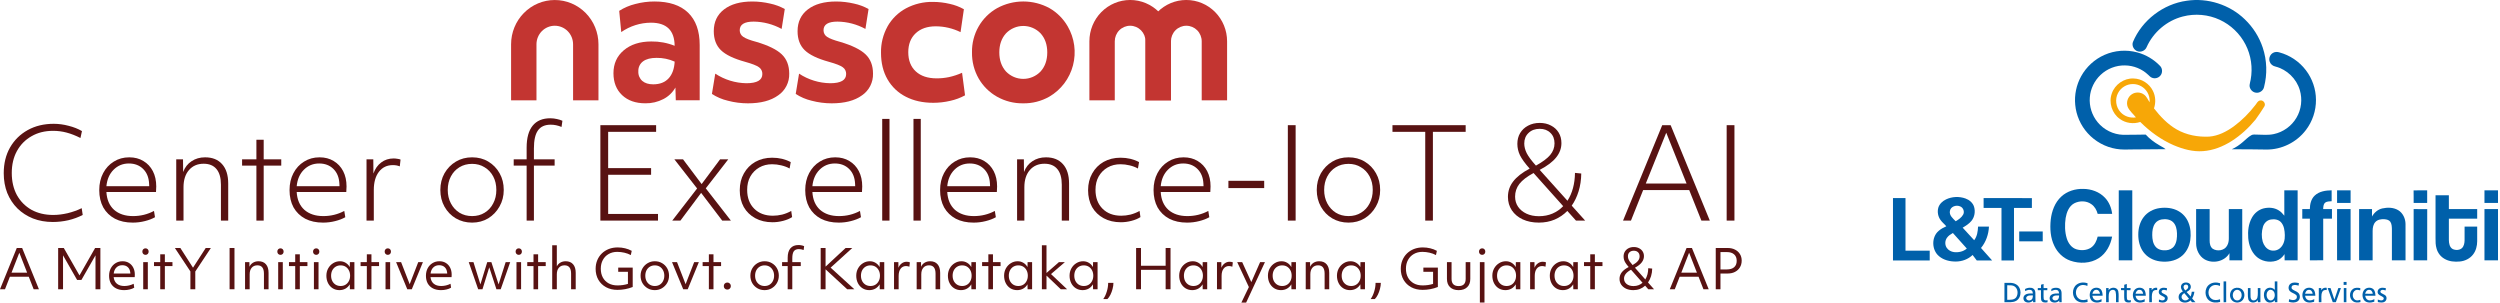 <?xml version="1.0" encoding="UTF-8"?>
<svg xmlns="http://www.w3.org/2000/svg" width="661" height="80" viewBox="0 0 661 80" fill="none">
  <path d="M453.643 65.57H456.8C457.537 65.57 458.183 65.714 458.738 66.001C459.293 66.278 459.723 66.666 460.03 67.163C460.345 67.661 460.503 68.245 460.503 68.915C460.503 69.584 460.345 70.178 460.03 70.694C459.723 71.201 459.293 71.599 458.738 71.886C458.183 72.173 457.537 72.316 456.8 72.316H454.891V76.478H453.643V65.57ZM456.571 71.24C457.413 71.24 458.058 71.043 458.508 70.651C458.958 70.259 459.183 69.694 459.183 68.958C459.183 68.221 458.953 67.651 458.494 67.25C458.044 66.848 457.403 66.647 456.571 66.647H454.891V71.24H456.571Z" fill="#581212"></path>
  <path d="M445.926 65.57H447.347L451.782 76.478H450.39L449.098 73.177H444.103L442.812 76.478H441.491L445.926 65.57ZM448.668 72.101L446.601 66.819L444.534 72.101H448.668Z" fill="#581212"></path>
  <path d="M428.202 73.727C428.202 73.086 428.398 72.512 428.79 72.005C429.182 71.498 429.795 71.029 430.627 70.598C430.264 70.177 429.986 69.818 429.795 69.522C429.603 69.216 429.469 68.928 429.393 68.661C429.316 68.393 429.278 68.106 429.278 67.799C429.278 67.311 429.393 66.881 429.623 66.508C429.862 66.135 430.182 65.843 430.584 65.632C430.996 65.422 431.465 65.316 431.991 65.316C432.508 65.316 432.967 65.422 433.369 65.632C433.771 65.833 434.086 66.115 434.316 66.479C434.546 66.843 434.66 67.259 434.66 67.728C434.66 68.321 434.464 68.871 434.072 69.378C433.689 69.876 433.091 70.345 432.278 70.785L435.019 73.885C435.526 73.062 435.785 72.072 435.794 70.914L436.842 71.014C436.833 71.723 436.732 72.388 436.541 73.01C436.349 73.632 436.081 74.191 435.737 74.689L437.33 76.483H435.809L434.976 75.536C434.565 75.909 434.096 76.201 433.57 76.411C433.043 76.612 432.474 76.713 431.862 76.713C431.144 76.713 430.508 76.588 429.953 76.339C429.407 76.081 428.977 75.727 428.661 75.277C428.355 74.828 428.202 74.311 428.202 73.727ZM433.225 75.406C433.627 75.253 433.981 75.038 434.287 74.761L431.244 71.316C430.01 71.976 429.393 72.756 429.393 73.655C429.393 74.239 429.623 74.718 430.082 75.091C430.551 75.454 431.158 75.636 431.905 75.636C432.383 75.636 432.823 75.56 433.225 75.406ZM433.096 66.694C432.819 66.426 432.445 66.292 431.976 66.292C431.508 66.292 431.13 66.426 430.843 66.694C430.565 66.953 430.426 67.297 430.426 67.728C430.426 67.967 430.46 68.192 430.527 68.402C430.594 68.613 430.713 68.852 430.886 69.12C431.067 69.378 431.326 69.699 431.661 70.082C432.302 69.718 432.771 69.354 433.067 68.991C433.364 68.627 433.512 68.225 433.512 67.785C433.512 67.326 433.373 66.962 433.096 66.694Z" fill="#581212"></path>
  <path d="M420.463 70.353H418.812V69.305H420.463V67.238H421.683V69.305H423.692V70.353H421.683V76.481H420.463V70.353Z" fill="#581212"></path>
  <path d="M417.174 76.48H415.983L415.954 75.174C415.667 75.662 415.289 76.04 414.82 76.308C414.351 76.576 413.816 76.71 413.213 76.71C412.553 76.71 411.959 76.547 411.433 76.222C410.916 75.897 410.51 75.447 410.213 74.873C409.916 74.289 409.768 73.629 409.768 72.892C409.768 72.184 409.926 71.543 410.242 70.969C410.567 70.385 411.002 69.926 411.548 69.591C412.093 69.246 412.696 69.074 413.356 69.074C413.902 69.074 414.399 69.208 414.849 69.476C415.308 69.744 415.677 70.122 415.954 70.61L415.983 69.304H417.174V76.48ZM411.333 74.313C411.553 74.725 411.849 75.045 412.222 75.275C412.605 75.504 413.041 75.619 413.529 75.619C414.026 75.619 414.461 75.504 414.835 75.275C415.208 75.045 415.5 74.725 415.71 74.313C415.93 73.902 416.04 73.428 416.04 72.892C416.04 72.356 415.93 71.883 415.71 71.471C415.5 71.06 415.208 70.739 414.835 70.51C414.461 70.28 414.026 70.165 413.529 70.165C413.041 70.165 412.605 70.28 412.222 70.51C411.849 70.739 411.553 71.06 411.333 71.471C411.122 71.883 411.017 72.356 411.017 72.892C411.017 73.428 411.122 73.902 411.333 74.313Z" fill="#581212"></path>
  <path d="M404.565 69.308H405.714L405.728 70.8C405.929 70.303 406.221 69.915 406.604 69.638C406.986 69.351 407.422 69.207 407.91 69.207C408.053 69.207 408.206 69.221 408.369 69.25C408.541 69.279 408.67 69.317 408.756 69.365L408.627 70.513C408.503 70.465 408.364 70.427 408.211 70.398C408.058 70.36 407.91 70.341 407.766 70.341C407.154 70.341 406.671 70.571 406.316 71.03C405.962 71.489 405.785 72.13 405.785 72.953V76.484H404.565V69.308Z" fill="#581212"></path>
  <path d="M401.98 76.48H400.789L400.76 75.174C400.473 75.662 400.095 76.04 399.626 76.308C399.158 76.576 398.622 76.71 398.019 76.71C397.359 76.71 396.765 76.547 396.239 76.222C395.722 75.897 395.316 75.447 395.019 74.873C394.723 74.289 394.574 73.629 394.574 72.892C394.574 72.184 394.732 71.543 395.048 70.969C395.373 70.385 395.809 69.926 396.354 69.591C396.899 69.246 397.502 69.074 398.162 69.074C398.708 69.074 399.205 69.208 399.655 69.476C400.114 69.744 400.483 70.122 400.76 70.61L400.789 69.304H401.98V76.48ZM396.139 74.313C396.359 74.725 396.655 75.045 397.029 75.275C397.411 75.504 397.847 75.619 398.335 75.619C398.832 75.619 399.268 75.504 399.641 75.275C400.014 75.045 400.306 74.725 400.516 74.313C400.736 73.902 400.846 73.428 400.846 72.892C400.846 72.356 400.736 71.883 400.516 71.471C400.306 71.06 400.014 70.739 399.641 70.51C399.268 70.28 398.832 70.165 398.335 70.165C397.847 70.165 397.411 70.28 397.029 70.51C396.655 70.739 396.359 71.06 396.139 71.471C395.928 71.883 395.823 72.356 395.823 72.892C395.823 73.428 395.928 73.902 396.139 74.313Z" fill="#581212"></path>
  <path d="M391.278 69.306H392.498V79.999H391.278V69.306ZM391.278 67.138C391.125 66.976 391.048 66.77 391.048 66.521C391.048 66.272 391.125 66.067 391.278 65.904C391.441 65.742 391.642 65.66 391.881 65.66C392.13 65.66 392.331 65.742 392.484 65.904C392.637 66.067 392.713 66.272 392.713 66.521C392.713 66.77 392.637 66.976 392.484 67.138C392.331 67.301 392.13 67.382 391.881 67.382C391.642 67.382 391.441 67.301 391.278 67.138Z" fill="#581212"></path>
  <path d="M382.573 69.309H383.793V73.744C383.793 75.007 384.419 75.638 385.673 75.638C386.907 75.638 387.525 75.007 387.525 73.744V69.309H388.744V73.744C388.744 74.672 388.472 75.399 387.926 75.925C387.381 76.451 386.625 76.715 385.659 76.715C384.692 76.715 383.936 76.451 383.391 75.925C382.845 75.399 382.573 74.672 382.573 73.744V69.309Z" fill="#581212"></path>
  <path d="M380.171 75.881C378.889 76.388 377.539 76.642 376.123 76.642C374.994 76.642 373.994 76.407 373.123 75.939C372.262 75.47 371.588 74.819 371.1 73.987C370.612 73.145 370.368 72.178 370.368 71.087C370.368 70.255 370.511 69.494 370.798 68.805C371.085 68.116 371.487 67.518 372.004 67.011C372.53 66.504 373.147 66.112 373.855 65.834C374.573 65.557 375.358 65.418 376.209 65.418C376.87 65.418 377.515 65.495 378.147 65.648C378.788 65.801 379.376 66.026 379.912 66.322L379.668 67.442C379.161 67.164 378.592 66.954 377.96 66.81C377.338 66.667 376.707 66.595 376.066 66.595C375.214 66.595 374.458 66.786 373.798 67.169C373.147 67.542 372.64 68.064 372.277 68.734C371.913 69.394 371.731 70.164 371.731 71.044C371.731 71.944 371.913 72.724 372.277 73.384C372.64 74.044 373.152 74.556 373.812 74.92C374.473 75.283 375.252 75.465 376.152 75.465C377.128 75.465 378.046 75.331 378.908 75.063V71.862H376.338V70.757H380.171V75.881Z" fill="#581212"></path>
  <path d="M363.34 77.071C363.579 76.306 363.699 75.545 363.699 74.789H365.091C365.091 75.296 365.014 75.832 364.861 76.397C364.718 76.952 364.526 77.468 364.287 77.947C364.048 78.425 363.78 78.803 363.483 79.081H362.393C362.794 78.516 363.11 77.846 363.34 77.071Z" fill="#581212"></path>
  <path d="M360.898 76.48H359.706L359.678 75.174C359.391 75.662 359.013 76.04 358.544 76.308C358.075 76.576 357.539 76.71 356.936 76.71C356.276 76.71 355.683 76.547 355.157 76.222C354.64 75.897 354.233 75.447 353.937 74.873C353.64 74.289 353.492 73.629 353.492 72.892C353.492 72.184 353.65 71.543 353.965 70.969C354.291 70.385 354.726 69.926 355.271 69.591C355.817 69.246 356.42 69.074 357.08 69.074C357.625 69.074 358.123 69.208 358.573 69.476C359.032 69.744 359.4 70.122 359.678 70.61L359.706 69.304H360.898V76.48ZM355.056 74.313C355.276 74.725 355.573 75.045 355.946 75.275C356.329 75.504 356.764 75.619 357.252 75.619C357.75 75.619 358.185 75.504 358.558 75.275C358.931 75.045 359.223 74.725 359.434 74.313C359.654 73.902 359.764 73.428 359.764 72.892C359.764 72.356 359.654 71.883 359.434 71.471C359.223 71.06 358.931 70.739 358.558 70.51C358.185 70.28 357.75 70.165 357.252 70.165C356.764 70.165 356.329 70.28 355.946 70.51C355.573 70.739 355.276 71.06 355.056 71.471C354.846 71.883 354.74 72.356 354.74 72.892C354.74 73.428 354.846 73.902 355.056 74.313Z" fill="#581212"></path>
  <path d="M345.234 69.304H346.382L346.396 70.538C346.597 70.079 346.908 69.72 347.329 69.462C347.76 69.203 348.248 69.074 348.793 69.074C349.645 69.074 350.3 69.342 350.76 69.878C351.219 70.404 351.449 71.16 351.449 72.146V76.48H350.229V72.361C350.229 70.888 349.655 70.151 348.506 70.151C347.865 70.151 347.363 70.361 346.999 70.782C346.636 71.203 346.454 71.782 346.454 72.519V76.48H345.234V69.304Z" fill="#581212"></path>
  <path d="M342.649 76.48H341.457L341.429 75.174C341.142 75.662 340.764 76.04 340.295 76.308C339.826 76.576 339.29 76.71 338.687 76.71C338.027 76.71 337.434 76.547 336.908 76.222C336.391 75.897 335.984 75.447 335.688 74.873C335.391 74.289 335.243 73.629 335.243 72.892C335.243 72.184 335.401 71.543 335.716 70.969C336.042 70.385 336.477 69.926 337.022 69.591C337.568 69.246 338.171 69.074 338.831 69.074C339.376 69.074 339.874 69.208 340.324 69.476C340.783 69.744 341.151 70.122 341.429 70.61L341.457 69.304H342.649V76.48ZM336.807 74.313C337.027 74.725 337.324 75.045 337.697 75.275C338.08 75.504 338.515 75.619 339.003 75.619C339.501 75.619 339.936 75.504 340.309 75.275C340.682 75.045 340.974 74.725 341.185 74.313C341.405 73.902 341.515 73.428 341.515 72.892C341.515 72.356 341.405 71.883 341.185 71.471C340.974 71.06 340.682 70.739 340.309 70.51C339.936 70.28 339.501 70.165 339.003 70.165C338.515 70.165 338.08 70.28 337.697 70.51C337.324 70.739 337.027 71.06 336.807 71.471C336.597 71.883 336.491 72.356 336.491 72.892C336.491 73.428 336.597 73.902 336.807 74.313Z" fill="#581212"></path>
  <path d="M329.483 80.001H328.22L330.201 75.897L327.115 69.309H328.436L330.847 74.591L333.172 69.309H334.45L329.483 80.001Z" fill="#581212"></path>
  <path d="M321.771 69.308H322.919L322.933 70.8C323.134 70.303 323.426 69.915 323.809 69.638C324.191 69.351 324.627 69.207 325.115 69.207C325.258 69.207 325.411 69.221 325.574 69.25C325.746 69.279 325.875 69.317 325.962 69.365L325.832 70.513C325.708 70.465 325.569 70.427 325.416 70.398C325.263 70.36 325.115 70.341 324.971 70.341C324.359 70.341 323.876 70.571 323.522 71.03C323.168 71.489 322.991 72.13 322.991 72.953V76.484H321.771V69.308Z" fill="#581212"></path>
  <path d="M319.185 76.48H317.994L317.965 75.174C317.678 75.662 317.3 76.04 316.831 76.308C316.362 76.576 315.826 76.71 315.224 76.71C314.563 76.71 313.97 76.547 313.444 76.222C312.927 75.897 312.52 75.447 312.224 74.873C311.927 74.289 311.779 73.629 311.779 72.892C311.779 72.184 311.937 71.543 312.252 70.969C312.578 70.385 313.013 69.926 313.559 69.591C314.104 69.246 314.707 69.074 315.367 69.074C315.912 69.074 316.41 69.208 316.86 69.476C317.319 69.744 317.687 70.122 317.965 70.61L317.994 69.304H319.185V76.48ZM313.343 74.313C313.563 74.725 313.86 75.045 314.233 75.275C314.616 75.504 315.051 75.619 315.539 75.619C316.037 75.619 316.472 75.504 316.845 75.275C317.219 75.045 317.51 74.725 317.721 74.313C317.941 73.902 318.051 73.428 318.051 72.892C318.051 72.356 317.941 71.883 317.721 71.471C317.51 71.06 317.219 70.739 316.845 70.51C316.472 70.28 316.037 70.165 315.539 70.165C315.051 70.165 314.616 70.28 314.233 70.51C313.86 70.739 313.563 71.06 313.343 71.471C313.133 71.883 313.028 72.356 313.028 72.892C313.028 73.428 313.133 73.902 313.343 74.313Z" fill="#581212"></path>
  <path d="M300.386 65.57H301.678V70.264H308.194V65.57H309.486V76.478H308.194V71.34H301.678V76.478H300.386V65.57Z" fill="#581212"></path>
  <path d="M292.641 77.071C292.88 76.306 292.999 75.545 292.999 74.789H294.392C294.392 75.296 294.315 75.832 294.162 76.397C294.019 76.952 293.827 77.468 293.588 77.947C293.349 78.425 293.081 78.803 292.784 79.081H291.693C292.095 78.516 292.411 77.846 292.641 77.071Z" fill="#581212"></path>
  <path d="M290.199 76.48H289.007L288.979 75.174C288.692 75.662 288.314 76.04 287.845 76.308C287.376 76.576 286.84 76.71 286.237 76.71C285.577 76.71 284.984 76.547 284.457 76.222C283.941 75.897 283.534 75.447 283.237 74.873C282.941 74.289 282.792 73.629 282.792 72.892C282.792 72.184 282.95 71.543 283.266 70.969C283.591 70.385 284.027 69.926 284.572 69.591C285.118 69.246 285.72 69.074 286.381 69.074C286.926 69.074 287.424 69.208 287.873 69.476C288.333 69.744 288.701 70.122 288.979 70.61L289.007 69.304H290.199V76.48ZM284.357 74.313C284.577 74.725 284.874 75.045 285.247 75.275C285.63 75.504 286.065 75.619 286.553 75.619C287.051 75.619 287.486 75.504 287.859 75.275C288.232 75.045 288.524 74.725 288.735 74.313C288.955 73.902 289.065 73.428 289.065 72.892C289.065 72.356 288.955 71.883 288.735 71.471C288.524 71.06 288.232 70.739 287.859 70.51C287.486 70.28 287.051 70.165 286.553 70.165C286.065 70.165 285.63 70.28 285.247 70.51C284.874 70.739 284.577 71.06 284.357 71.471C284.146 71.883 284.041 72.356 284.041 72.892C284.041 73.428 284.146 73.902 284.357 74.313Z" fill="#581212"></path>
  <path d="M275.474 64.856H276.694V72.175L279.981 69.305H281.56L277.885 72.463L282.134 76.481H280.469L276.694 72.864V76.481H275.474V64.856Z" fill="#581212"></path>
  <path d="M272.889 76.48H271.697L271.669 75.174C271.381 75.662 271.003 76.04 270.535 76.308C270.066 76.576 269.53 76.71 268.927 76.71C268.267 76.71 267.674 76.547 267.147 76.222C266.631 75.897 266.224 75.447 265.927 74.873C265.631 74.289 265.482 73.629 265.482 72.892C265.482 72.184 265.64 71.543 265.956 70.969C266.281 70.385 266.717 69.926 267.262 69.591C267.808 69.246 268.41 69.074 269.071 69.074C269.616 69.074 270.114 69.208 270.563 69.476C271.023 69.744 271.391 70.122 271.669 70.61L271.697 69.304H272.889V76.48ZM267.047 74.313C267.267 74.725 267.564 75.045 267.937 75.275C268.32 75.504 268.755 75.619 269.243 75.619C269.74 75.619 270.176 75.504 270.549 75.275C270.922 75.045 271.214 74.725 271.425 74.313C271.645 73.902 271.755 73.428 271.755 72.892C271.755 72.356 271.645 71.883 271.425 71.471C271.214 71.06 270.922 70.739 270.549 70.51C270.176 70.28 269.74 70.165 269.243 70.165C268.755 70.165 268.32 70.28 267.937 70.51C267.564 70.739 267.267 71.06 267.047 71.471C266.836 71.883 266.731 72.356 266.731 72.892C266.731 73.428 266.836 73.902 267.047 74.313Z" fill="#581212"></path>
  <path d="M261.32 70.353H259.669V69.305H261.32V67.238H262.54V69.305H264.549V70.353H262.54V76.481H261.32V70.353Z" fill="#581212"></path>
  <path d="M258.031 76.48H256.84L256.811 75.174C256.524 75.662 256.146 76.04 255.677 76.308C255.208 76.576 254.673 76.71 254.07 76.71C253.409 76.71 252.816 76.547 252.29 76.222C251.773 75.897 251.367 75.447 251.07 74.873C250.773 74.289 250.625 73.629 250.625 72.892C250.625 72.184 250.783 71.543 251.099 70.969C251.424 70.385 251.859 69.926 252.405 69.591C252.95 69.246 253.553 69.074 254.213 69.074C254.759 69.074 255.256 69.208 255.706 69.476C256.165 69.744 256.534 70.122 256.811 70.61L256.84 69.304H258.031V76.48ZM252.189 74.313C252.41 74.725 252.706 75.045 253.079 75.275C253.462 75.504 253.897 75.619 254.385 75.619C254.883 75.619 255.318 75.504 255.692 75.275C256.065 75.045 256.357 74.725 256.567 74.313C256.787 73.902 256.897 73.428 256.897 72.892C256.897 72.356 256.787 71.883 256.567 71.471C256.357 71.06 256.065 70.739 255.692 70.51C255.318 70.28 254.883 70.165 254.385 70.165C253.897 70.165 253.462 70.28 253.079 70.51C252.706 70.739 252.41 71.06 252.189 71.471C251.979 71.883 251.874 72.356 251.874 72.892C251.874 73.428 251.979 73.902 252.189 74.313Z" fill="#581212"></path>
  <path d="M242.367 69.304H243.515L243.529 70.538C243.73 70.079 244.041 69.72 244.462 69.462C244.893 69.203 245.381 69.074 245.926 69.074C246.778 69.074 247.433 69.342 247.893 69.878C248.352 70.404 248.581 71.16 248.581 72.146V76.48H247.361V72.361C247.361 70.888 246.787 70.151 245.639 70.151C244.998 70.151 244.496 70.361 244.132 70.782C243.769 71.203 243.587 71.782 243.587 72.519V76.48H242.367V69.304Z" fill="#581212"></path>
  <path d="M236.382 69.308H237.53L237.544 70.8C237.745 70.303 238.037 69.915 238.42 69.638C238.803 69.351 239.238 69.207 239.726 69.207C239.87 69.207 240.023 69.221 240.185 69.25C240.358 69.279 240.487 69.317 240.573 69.365L240.444 70.513C240.319 70.465 240.181 70.427 240.027 70.398C239.874 70.36 239.726 70.341 239.583 70.341C238.97 70.341 238.487 70.571 238.133 71.03C237.779 71.489 237.602 72.13 237.602 72.953V76.484H236.382V69.308Z" fill="#581212"></path>
  <path d="M233.797 76.48H232.605L232.577 75.174C232.29 75.662 231.912 76.04 231.443 76.308C230.974 76.576 230.438 76.71 229.835 76.71C229.175 76.71 228.582 76.547 228.056 76.222C227.539 75.897 227.132 75.447 226.836 74.873C226.539 74.289 226.391 73.629 226.391 72.892C226.391 72.184 226.549 71.543 226.864 70.969C227.19 70.385 227.625 69.926 228.17 69.591C228.716 69.246 229.319 69.074 229.979 69.074C230.524 69.074 231.022 69.208 231.472 69.476C231.931 69.744 232.299 70.122 232.577 70.61L232.605 69.304H233.797V76.48ZM227.955 74.313C228.175 74.725 228.472 75.045 228.845 75.275C229.228 75.504 229.663 75.619 230.151 75.619C230.649 75.619 231.084 75.504 231.457 75.275C231.83 75.045 232.122 74.725 232.333 74.313C232.553 73.902 232.663 73.428 232.663 72.892C232.663 72.356 232.553 71.883 232.333 71.471C232.122 71.06 231.83 70.739 231.457 70.51C231.084 70.28 230.649 70.165 230.151 70.165C229.663 70.165 229.228 70.28 228.845 70.51C228.472 70.739 228.175 71.06 227.955 71.471C227.745 71.883 227.639 72.356 227.639 72.892C227.639 73.428 227.745 73.902 227.955 74.313Z" fill="#581212"></path>
  <path d="M216.988 65.57H218.28V70.493L223.576 65.57H225.342L219.615 70.766L225.887 76.478H223.992L218.28 71.211V76.478H216.988V65.57Z" fill="#581212"></path>
  <path d="M208.262 70.354H206.784V69.306H208.262V68.158C208.262 67.048 208.506 66.211 208.994 65.646C209.482 65.072 210.19 64.785 211.118 64.785C211.396 64.785 211.664 64.814 211.922 64.871C212.18 64.919 212.41 64.991 212.611 65.087L212.482 66.106C212.051 65.943 211.63 65.862 211.219 65.862C210.606 65.862 210.161 66.053 209.884 66.436C209.616 66.819 209.482 67.445 209.482 68.316V69.306H211.721V70.354H209.482V76.483H208.262V70.354Z" fill="#581212"></path>
  <path d="M205.418 74.83C205.083 75.404 204.629 75.863 204.054 76.208C203.49 76.543 202.858 76.71 202.16 76.71C201.442 76.71 200.801 76.543 200.237 76.208C199.672 75.873 199.222 75.418 198.887 74.844C198.562 74.27 198.399 73.619 198.399 72.892C198.399 72.174 198.567 71.529 198.902 70.954C199.237 70.38 199.686 69.926 200.251 69.591C200.825 69.246 201.461 69.074 202.16 69.074C202.878 69.074 203.519 69.242 204.083 69.577C204.657 69.912 205.107 70.366 205.432 70.94C205.758 71.514 205.92 72.165 205.92 72.892C205.92 73.6 205.753 74.246 205.418 74.83ZM199.964 74.313C200.184 74.725 200.481 75.045 200.854 75.275C201.237 75.504 201.672 75.619 202.16 75.619C202.657 75.619 203.093 75.504 203.466 75.275C203.839 75.045 204.131 74.725 204.342 74.313C204.562 73.902 204.672 73.428 204.672 72.892C204.672 72.356 204.562 71.883 204.342 71.471C204.131 71.06 203.839 70.739 203.466 70.51C203.093 70.28 202.657 70.165 202.16 70.165C201.672 70.165 201.237 70.28 200.854 70.51C200.481 70.739 200.184 71.06 199.964 71.471C199.753 71.883 199.648 72.356 199.648 72.892C199.648 73.428 199.753 73.902 199.964 74.313Z" fill="#581212"></path>
  <path d="M191.63 76.307C191.458 76.125 191.372 75.9 191.372 75.632C191.372 75.364 191.458 75.144 191.63 74.972C191.812 74.79 192.037 74.699 192.305 74.699C192.572 74.699 192.793 74.79 192.965 74.972C193.147 75.144 193.237 75.364 193.237 75.632C193.237 75.9 193.147 76.125 192.965 76.307C192.793 76.479 192.572 76.565 192.305 76.565C192.037 76.565 191.812 76.479 191.63 76.307Z" fill="#581212"></path>
  <path d="M187.425 70.353H185.774V69.305H187.425V67.238H188.645V69.305H190.654V70.353H188.645V76.481H187.425V70.353Z" fill="#581212"></path>
  <path d="M177.685 69.309H179.006L181.274 75.136L183.541 69.309H184.776L181.833 76.485H180.642L177.685 69.309Z" fill="#581212"></path>
  <path d="M176.39 74.83C176.055 75.404 175.6 75.863 175.026 76.208C174.462 76.543 173.83 76.71 173.132 76.71C172.414 76.71 171.773 76.543 171.209 76.208C170.644 75.873 170.194 75.418 169.859 74.844C169.534 74.27 169.371 73.619 169.371 72.892C169.371 72.174 169.539 71.529 169.874 70.954C170.209 70.38 170.658 69.926 171.223 69.591C171.797 69.246 172.433 69.074 173.132 69.074C173.849 69.074 174.491 69.242 175.055 69.577C175.629 69.912 176.079 70.366 176.404 70.94C176.73 71.514 176.892 72.165 176.892 72.892C176.892 73.6 176.725 74.246 176.39 74.83ZM170.936 74.313C171.156 74.725 171.453 75.045 171.826 75.275C172.208 75.504 172.644 75.619 173.132 75.619C173.629 75.619 174.065 75.504 174.438 75.275C174.811 75.045 175.103 74.725 175.313 74.313C175.534 73.902 175.644 73.428 175.644 72.892C175.644 72.356 175.534 71.883 175.313 71.471C175.103 71.06 174.811 70.739 174.438 70.51C174.065 70.28 173.629 70.165 173.132 70.165C172.644 70.165 172.208 70.28 171.826 70.51C171.453 70.739 171.156 71.06 170.936 71.471C170.725 71.883 170.62 72.356 170.62 72.892C170.62 73.428 170.725 73.902 170.936 74.313Z" fill="#581212"></path>
  <path d="M167.288 75.881C166.006 76.388 164.657 76.642 163.241 76.642C162.112 76.642 161.112 76.407 160.241 75.939C159.38 75.47 158.705 74.819 158.217 73.987C157.729 73.145 157.485 72.178 157.485 71.087C157.485 70.255 157.629 69.494 157.916 68.805C158.203 68.116 158.605 67.518 159.122 67.011C159.648 66.504 160.265 66.112 160.973 65.834C161.691 65.557 162.475 65.418 163.327 65.418C163.987 65.418 164.633 65.495 165.265 65.648C165.906 65.801 166.494 66.026 167.03 66.322L166.786 67.442C166.279 67.164 165.71 66.954 165.078 66.81C164.456 66.667 163.825 66.595 163.183 66.595C162.332 66.595 161.576 66.786 160.916 67.169C160.265 67.542 159.758 68.064 159.394 68.734C159.031 69.394 158.849 70.164 158.849 71.044C158.849 71.944 159.031 72.724 159.394 73.384C159.758 74.044 160.27 74.556 160.93 74.92C161.59 75.283 162.37 75.465 163.27 75.465C164.246 75.465 165.164 75.331 166.025 75.063V71.862H163.456V70.757H167.288V75.881Z" fill="#581212"></path>
  <path d="M146.004 64.856H147.224V70.439C147.434 70.008 147.745 69.673 148.157 69.434C148.568 69.195 149.037 69.075 149.563 69.075C150.415 69.075 151.07 69.343 151.53 69.879C151.989 70.405 152.218 71.161 152.218 72.147V76.481H150.998V72.362C150.998 70.888 150.424 70.152 149.276 70.152C148.635 70.152 148.133 70.362 147.769 70.783C147.405 71.204 147.224 71.783 147.224 72.52V76.481H146.004V64.856Z" fill="#581212"></path>
  <path d="M141.058 70.353H139.408V69.305H141.058V67.238H142.278V69.305H144.288V70.353H142.278V76.481H141.058V70.353Z" fill="#581212"></path>
  <path d="M136.557 69.306H137.777V76.482H136.557V69.306ZM136.557 67.138C136.403 66.976 136.327 66.77 136.327 66.521C136.327 66.272 136.403 66.067 136.557 65.904C136.719 65.742 136.92 65.66 137.159 65.66C137.408 65.66 137.609 65.742 137.762 65.904C137.915 66.067 137.992 66.272 137.992 66.521C137.992 66.77 137.915 66.976 137.762 67.138C137.609 67.301 137.408 67.382 137.159 67.382C136.92 67.382 136.719 67.301 136.557 67.138Z" fill="#581212"></path>
  <path d="M123.934 69.309H125.183L127.02 75.193L128.828 69.309H129.919L131.828 75.193L133.694 69.309H134.899L132.388 76.485H131.254L129.359 70.672L127.565 76.485H126.431L123.934 69.309Z" fill="#581212"></path>
  <path d="M116.594 76.71C115.781 76.71 115.073 76.557 114.47 76.251C113.877 75.945 113.418 75.509 113.092 74.945C112.777 74.37 112.619 73.696 112.619 72.921C112.619 72.165 112.772 71.5 113.078 70.926C113.384 70.352 113.805 69.902 114.341 69.577C114.877 69.242 115.489 69.074 116.178 69.074C116.829 69.074 117.393 69.222 117.872 69.519C118.36 69.816 118.738 70.227 119.006 70.754C119.283 71.28 119.422 71.897 119.422 72.605C119.422 72.729 119.417 72.844 119.408 72.95C119.408 73.055 119.403 73.165 119.393 73.28H113.824C113.91 74.035 114.197 74.614 114.685 75.016C115.173 75.418 115.829 75.619 116.652 75.619C117.494 75.619 118.317 75.423 119.121 75.031L119.264 76.064C118.939 76.265 118.537 76.423 118.058 76.538C117.59 76.653 117.102 76.71 116.594 76.71ZM116.106 70.122C115.484 70.122 114.973 70.318 114.571 70.71C114.169 71.093 113.925 71.629 113.839 72.318H118.245C118.245 72.213 118.235 72.112 118.216 72.017C118.14 71.404 117.915 70.935 117.542 70.61C117.178 70.285 116.7 70.122 116.106 70.122Z" fill="#581212"></path>
  <path d="M104.729 69.309H106.05L108.318 75.136L110.585 69.309H111.82L108.877 76.485H107.686L104.729 69.309Z" fill="#581212"></path>
  <path d="M101.936 69.306H103.156V76.482H101.936V69.306ZM101.936 67.138C101.783 66.976 101.706 66.77 101.706 66.521C101.706 66.272 101.783 66.067 101.936 65.904C102.098 65.742 102.299 65.66 102.539 65.66C102.787 65.66 102.988 65.742 103.141 65.904C103.294 66.067 103.371 66.272 103.371 66.521C103.371 66.77 103.294 66.976 103.141 67.138C102.988 67.301 102.787 67.382 102.539 67.382C102.299 67.382 102.098 67.301 101.936 67.138Z" fill="#581212"></path>
  <path d="M96.99 70.353H95.34V69.305H96.99V67.238H98.21V69.305H100.22V70.353H98.21V76.481H96.99V70.353Z" fill="#581212"></path>
  <path d="M93.702 76.48H92.51L92.482 75.174C92.195 75.662 91.817 76.04 91.348 76.308C90.879 76.576 90.343 76.71 89.74 76.71C89.08 76.71 88.487 76.547 87.961 76.222C87.444 75.897 87.037 75.447 86.741 74.873C86.444 74.289 86.296 73.629 86.296 72.892C86.296 72.184 86.454 71.543 86.769 70.969C87.095 70.385 87.53 69.926 88.075 69.591C88.621 69.246 89.224 69.074 89.884 69.074C90.429 69.074 90.927 69.208 91.377 69.476C91.836 69.744 92.204 70.122 92.482 70.61L92.51 69.304H93.702V76.48ZM87.86 74.313C88.08 74.725 88.377 75.045 88.75 75.275C89.133 75.504 89.568 75.619 90.056 75.619C90.554 75.619 90.989 75.504 91.362 75.275C91.735 75.045 92.027 74.725 92.238 74.313C92.458 73.902 92.568 73.428 92.568 72.892C92.568 72.356 92.458 71.883 92.238 71.471C92.027 71.06 91.735 70.739 91.362 70.51C90.989 70.28 90.554 70.165 90.056 70.165C89.568 70.165 89.133 70.28 88.75 70.51C88.377 70.739 88.08 71.06 87.86 71.471C87.65 71.883 87.544 72.356 87.544 72.892C87.544 73.428 87.65 73.902 87.86 74.313Z" fill="#581212"></path>
  <path d="M83 69.306H84.22V76.482H83V69.306ZM83 67.138C82.847 66.976 82.77 66.77 82.77 66.521C82.77 66.272 82.847 66.067 83 65.904C83.162 65.742 83.363 65.66 83.603 65.66C83.851 65.66 84.052 65.742 84.205 65.904C84.358 66.067 84.435 66.272 84.435 66.521C84.435 66.77 84.358 66.976 84.205 67.138C84.052 67.301 83.851 67.382 83.603 67.382C83.363 67.382 83.162 67.301 83 67.138Z" fill="#581212"></path>
  <path d="M78.054 70.353H76.404V69.305H78.054V67.238H79.274V69.305H81.284V70.353H79.274V76.481H78.054V70.353Z" fill="#581212"></path>
  <path d="M73.552 69.306H74.772V76.482H73.552V69.306ZM73.552 67.138C73.399 66.976 73.323 66.77 73.323 66.521C73.323 66.272 73.399 66.067 73.552 65.904C73.715 65.742 73.916 65.66 74.155 65.66C74.404 65.66 74.605 65.742 74.758 65.904C74.911 66.067 74.988 66.272 74.988 66.521C74.988 66.77 74.911 66.976 74.758 67.138C74.605 67.301 74.404 67.382 74.155 67.382C73.916 67.382 73.715 67.301 73.552 67.138Z" fill="#581212"></path>
  <path d="M64.792 69.304H65.94L65.955 70.538C66.156 70.079 66.466 69.72 66.888 69.462C67.318 69.203 67.806 69.074 68.352 69.074C69.203 69.074 69.859 69.342 70.318 69.878C70.777 70.404 71.007 71.16 71.007 72.146V76.48H69.787V72.361C69.787 70.888 69.213 70.151 68.064 70.151C67.423 70.151 66.921 70.361 66.557 70.782C66.194 71.203 66.012 71.782 66.012 72.519V76.48H64.792V69.304Z" fill="#581212"></path>
  <path d="M60.704 65.57H61.996V76.478H60.704V65.57Z" fill="#581212"></path>
  <path d="M51.634 71.785V76.478H50.342V71.771L46.237 65.57H47.687L51.031 70.78L54.389 65.57H55.753L51.634 71.785Z" fill="#581212"></path>
  <path d="M42.368 70.353H40.718V69.305H42.368V67.238H43.588V69.305H45.598V70.353H43.588V76.481H42.368V70.353Z" fill="#581212"></path>
  <path d="M37.866 69.306H39.086V76.482H37.866V69.306ZM37.866 67.138C37.713 66.976 37.637 66.77 37.637 66.521C37.637 66.272 37.713 66.067 37.866 65.904C38.029 65.742 38.23 65.66 38.469 65.66C38.718 65.66 38.919 65.742 39.072 65.904C39.225 66.067 39.302 66.272 39.302 66.521C39.302 66.77 39.225 66.976 39.072 67.138C38.919 67.301 38.718 67.382 38.469 67.382C38.23 67.382 38.029 67.301 37.866 67.138Z" fill="#581212"></path>
  <path d="M32.818 76.71C32.005 76.71 31.296 76.557 30.694 76.251C30.1 75.945 29.641 75.509 29.316 74.945C29 74.37 28.842 73.696 28.842 72.921C28.842 72.165 28.995 71.5 29.301 70.926C29.608 70.352 30.029 69.902 30.564 69.577C31.1 69.242 31.713 69.074 32.402 69.074C33.052 69.074 33.617 69.222 34.095 69.519C34.583 69.816 34.961 70.227 35.229 70.754C35.507 71.28 35.645 71.897 35.645 72.605C35.645 72.729 35.641 72.844 35.631 72.95C35.631 73.055 35.626 73.165 35.617 73.28H30.048C30.134 74.035 30.421 74.614 30.909 75.016C31.397 75.418 32.052 75.619 32.875 75.619C33.717 75.619 34.54 75.423 35.344 75.031L35.487 76.064C35.162 76.265 34.76 76.423 34.282 76.538C33.813 76.653 33.325 76.71 32.818 76.71ZM32.33 70.122C31.708 70.122 31.196 70.318 30.794 70.71C30.392 71.093 30.148 71.629 30.062 72.318H34.468C34.468 72.213 34.459 72.112 34.44 72.017C34.363 71.404 34.138 70.935 33.765 70.61C33.401 70.285 32.923 70.122 32.33 70.122Z" fill="#581212"></path>
  <path d="M15.375 65.57H16.868L21.016 72.819L25.149 65.57H26.541V76.478H25.25V67.508L21.532 74.01H20.384L16.667 67.508V76.478H15.375V65.57Z" fill="#581212"></path>
  <path d="M4.435 65.57H5.856L10.291 76.478H8.899L7.607 73.177H2.612L1.32 76.478H0L4.435 65.57ZM7.176 72.101L5.11 66.819L3.043 72.101H7.176Z" fill="#581212"></path>
  <g clip-path="url(#clip0_1274_652)">
    <path d="M176.789 20.714C177.752 19.654 178.283 18.181 178.383 16.293C176.872 15.616 175.233 15.277 173.58 15.3C172.04 15.3 170.855 15.607 170.025 16.22C169.615 16.521 169.286 16.922 169.068 17.384C168.85 17.847 168.75 18.358 168.776 18.869C168.749 19.345 168.83 19.821 169.012 20.26C169.195 20.699 169.474 21.09 169.828 21.403C170.532 21.999 171.489 22.297 172.698 22.297C174.462 22.297 175.826 21.767 176.789 20.707M184.997 26.519H178.678L178.58 23.141C177.837 24.455 176.729 25.518 175.393 26.198C173.923 26.958 172.29 27.341 170.639 27.314C168.057 27.314 166.006 26.594 164.486 25.155C162.965 23.715 162.203 21.786 162.198 19.366C162.198 16.849 163.113 14.822 164.943 13.283C166.773 11.744 169.191 10.972 172.198 10.965C174.31 10.933 176.409 11.321 178.374 12.107C178.339 8.034 176.247 5.998 172.1 5.998C169.3 6.015 166.569 6.88 164.257 8.481L163.718 2.868C165.028 2.037 166.463 1.425 167.966 1.057C169.622 0.616 171.328 0.393 173.041 0.395C176.929 0.395 179.894 1.38 181.936 3.352C183.977 5.323 184.997 8.179 184.997 11.919V26.519Z" fill="#C33531"></path>
    <path d="M189.115 19.473C191.57 21.085 194.424 21.963 197.349 22.006C200.16 22.006 201.565 21.195 201.565 19.572C201.578 19.223 201.503 18.876 201.349 18.564C201.195 18.251 200.966 17.983 200.683 17.784C200.094 17.342 198.869 16.862 197.006 16.343C194 15.515 191.868 14.489 190.611 13.264C189.354 12.038 188.725 10.366 188.723 8.247C188.723 5.796 189.63 3.876 191.445 2.485C193.259 1.094 195.75 0.398 198.918 0.398C200.502 0.402 202.08 0.585 203.624 0.945C204.977 1.229 206.282 1.715 207.496 2.385L206.663 7.651C204.388 6.405 201.847 5.74 199.261 5.713C196.81 5.713 195.585 6.475 195.585 7.998C195.579 8.345 195.661 8.687 195.824 8.992C195.988 9.297 196.226 9.553 196.516 9.737C197.137 10.178 198.297 10.626 199.996 11.078C203.133 12.005 205.363 13.098 206.685 14.357C208.008 15.615 208.67 17.32 208.672 19.473C208.704 20.601 208.452 21.718 207.942 22.721C207.432 23.724 206.679 24.58 205.754 25.208C203.809 26.617 201.138 27.321 197.742 27.321C195.947 27.321 194.16 27.088 192.425 26.626C190.937 26.276 189.519 25.671 188.232 24.837L189.115 19.473Z" fill="#C33531"></path>
    <path d="M211.271 19.473C213.726 21.085 216.58 21.963 219.505 22.006C222.316 22.006 223.721 21.195 223.721 19.572C223.733 19.223 223.659 18.876 223.505 18.564C223.351 18.251 223.122 17.983 222.838 17.784C222.25 17.342 221.025 16.862 219.162 16.343C216.156 15.515 214.023 14.489 212.764 13.264C211.505 12.038 210.876 10.366 210.878 8.247C210.878 5.796 211.785 3.876 213.597 2.485C215.41 1.094 217.902 0.398 221.074 0.398C222.658 0.402 224.236 0.585 225.779 0.945C227.132 1.23 228.436 1.715 229.648 2.385L228.818 7.651C226.543 6.405 224.003 5.741 221.417 5.713C218.966 5.713 217.741 6.475 217.741 7.998C217.734 8.345 217.817 8.687 217.98 8.992C218.143 9.297 218.382 9.553 218.672 9.737C219.29 10.167 220.453 10.614 222.152 11.078C225.289 12.005 227.519 13.098 228.841 14.357C230.164 15.615 230.825 17.32 230.825 19.473C230.857 20.601 230.606 21.718 230.096 22.721C229.587 23.724 228.834 24.58 227.91 25.208C225.967 26.617 223.296 27.321 219.897 27.321C218.102 27.321 216.314 27.088 214.577 26.626C213.091 26.276 211.674 25.671 210.388 24.837L211.271 19.473Z" fill="#C33531"></path>
    <path d="M234.674 6.958C235.824 4.95 237.505 3.307 239.527 2.215C241.742 1.038 244.215 0.449 246.716 0.503C248.192 0.507 249.664 0.682 251.101 1.023C252.413 1.305 253.677 1.782 254.853 2.437L253.97 8.497C251.923 7.49 249.678 6.964 247.402 6.958C245.18 6.958 243.415 7.57 242.108 8.795C240.801 10.021 240.148 11.693 240.148 13.812C240.148 15.965 240.81 17.654 242.134 18.879C243.459 20.104 245.296 20.717 247.647 20.717C248.745 20.721 249.84 20.61 250.915 20.386C252.102 20.124 253.261 19.741 254.372 19.243L255.156 25.204C253.926 25.873 252.61 26.364 251.245 26.661C249.775 27.006 248.271 27.181 246.762 27.181C243.984 27.181 241.558 26.642 239.484 25.565C237.465 24.546 235.786 22.949 234.654 20.972C233.511 18.985 232.939 16.65 232.939 13.968C232.889 11.517 233.491 9.098 234.681 6.964" fill="#C33531"></path>
    <path d="M275.132 8.818C274.537 8.199 273.826 7.707 273.04 7.371C272.255 7.035 271.41 6.862 270.558 6.862C269.705 6.862 268.86 7.035 268.075 7.371C267.289 7.707 266.578 8.199 265.983 8.818C264.804 10.128 264.216 11.808 264.218 13.859C264.22 15.909 264.808 17.591 265.983 18.902C266.578 19.52 267.29 20.012 268.075 20.348C268.861 20.683 269.705 20.856 270.558 20.856C271.41 20.856 272.254 20.683 273.04 20.348C273.826 20.012 274.537 19.52 275.132 18.902C276.309 17.593 276.897 15.912 276.897 13.859C276.897 11.806 276.309 10.125 275.132 8.818ZM270.525 27.32C268.101 27.36 265.709 26.751 263.591 25.555C261.588 24.422 259.921 22.768 258.761 20.763C257.565 18.667 256.955 16.28 256.996 13.859C256.949 11.48 257.542 9.133 258.713 7.07C259.883 5.007 261.587 3.307 263.64 2.152C265.769 0.996 268.147 0.391 270.562 0.391C272.978 0.391 275.356 0.996 277.485 2.152C279.477 3.295 281.134 4.952 282.289 6.954C283.187 8.495 283.774 10.202 284.016 11.975C284.258 13.748 284.15 15.552 283.699 17.282C283.247 19.013 282.461 20.635 281.386 22.055C280.311 23.475 278.969 24.665 277.436 25.555C275.327 26.753 272.942 27.362 270.525 27.32Z" fill="#C33531"></path>
    <path d="M158.234 26.529H151.522V11.71C151.522 11.066 151.397 10.428 151.154 9.833C150.911 9.238 150.554 8.698 150.105 8.242C149.656 7.787 149.122 7.426 148.535 7.179C147.948 6.933 147.318 6.806 146.683 6.806C146.047 6.806 145.418 6.933 144.831 7.179C144.244 7.426 143.71 7.787 143.261 8.242C142.811 8.698 142.455 9.238 142.212 9.833C141.969 10.428 141.843 11.066 141.843 11.71V26.529H135.131V11.71C135.131 8.605 136.348 5.628 138.515 3.433C140.681 1.237 143.619 0.004 146.683 0.004C149.747 0.004 152.685 1.237 154.851 3.433C157.017 5.628 158.234 8.605 158.234 11.71V26.529Z" fill="#C33531"></path>
    <path d="M309.601 26.528H302.876V10.924C302.876 9.832 302.448 8.784 301.685 8.011C300.923 7.239 299.889 6.805 298.811 6.805C297.733 6.805 296.699 7.239 295.936 8.011C295.174 8.784 294.746 9.832 294.746 10.924V26.528H288.034V10.924C288.034 8.026 289.17 5.246 291.192 3.197C293.214 1.147 295.957 -0.004 298.817 -0.004C301.677 -0.004 304.42 1.147 306.443 3.197C308.465 5.246 309.601 8.026 309.601 10.924V26.528Z" fill="#C33531"></path>
    <path d="M324.443 26.528H317.731V10.924C317.731 9.832 317.302 8.784 316.54 8.011C315.778 7.239 314.744 6.805 313.666 6.805C312.588 6.805 311.554 7.239 310.791 8.011C310.029 8.784 309.601 9.832 309.601 10.924V26.528H302.875V10.924C302.875 8.026 304.012 5.246 306.034 3.197C308.056 1.147 310.799 -0.004 313.659 -0.004C316.519 -0.004 319.262 1.147 321.284 3.197C323.307 5.246 324.443 8.026 324.443 10.924V26.528Z" fill="#C33531"></path>
  </g>
  <path d="M456.529 33.098H458.587V58.326H456.529V33.098Z" fill="#581212"></path>
  <path d="M439.492 33.098H441.716L452.074 58.326H449.849L446.629 50.26H434.447L431.227 58.326H429.135L439.492 33.098ZM445.932 48.534L440.555 35.089L435.144 48.534H445.932Z" fill="#581212"></path>
  <path d="M404.442 44.583C403.225 43.211 402.373 42.038 401.886 41.064C401.421 40.091 401.189 39.084 401.189 38.044C401.189 36.959 401.432 36.008 401.919 35.189C402.428 34.348 403.125 33.695 404.011 33.23C404.918 32.743 405.947 32.5 407.098 32.5C408.226 32.5 409.222 32.732 410.085 33.197C410.948 33.64 411.623 34.259 412.11 35.056C412.597 35.853 412.841 36.782 412.841 37.844C412.841 39.217 412.376 40.478 411.446 41.629C410.539 42.779 409.09 43.875 407.098 44.915L414.434 53.081C415.718 51.09 416.382 48.633 416.426 45.712L418.086 45.878C418.063 47.56 417.831 49.12 417.388 50.558C416.946 51.997 416.337 53.269 415.563 54.376L419.115 58.326H416.691L414.401 55.77C413.449 56.744 412.332 57.507 411.048 58.06C409.787 58.592 408.392 58.857 406.865 58.857C405.25 58.857 403.822 58.569 402.583 57.994C401.366 57.419 400.414 56.622 399.728 55.604C399.042 54.564 398.699 53.38 398.699 52.052C398.699 50.525 399.164 49.164 400.093 47.969C401.023 46.752 402.472 45.623 404.442 44.583ZM405.471 45.745C403.745 46.675 402.495 47.637 401.72 48.633C400.968 49.607 400.591 50.724 400.591 51.986C400.591 53.004 400.857 53.9 401.388 54.675C401.919 55.449 402.661 56.058 403.612 56.5C404.564 56.943 405.659 57.164 406.899 57.164C408.204 57.164 409.399 56.932 410.484 56.467C411.568 56.002 412.509 55.35 413.305 54.509L405.471 45.745ZM403.015 37.944C403.015 38.785 403.236 39.648 403.679 40.533C404.121 41.396 404.929 42.481 406.102 43.786C407.828 42.835 409.078 41.905 409.853 40.998C410.628 40.069 411.015 39.039 411.015 37.911C411.015 36.738 410.65 35.809 409.919 35.122C409.211 34.414 408.271 34.06 407.098 34.06C405.881 34.06 404.896 34.425 404.143 35.156C403.391 35.864 403.015 36.793 403.015 37.944Z" fill="#581212"></path>
  <path d="M376.833 34.857H368.168V33.098H387.522V34.857H378.858V58.326H376.833V34.857Z" fill="#581212"></path>
  <path d="M349.245 54.644C348.515 53.338 348.149 51.866 348.149 50.228C348.149 48.591 348.515 47.119 349.245 45.813C349.997 44.508 351.004 43.479 352.266 42.726C353.527 41.974 354.955 41.598 356.548 41.598C358.163 41.598 359.591 41.974 360.83 42.726C362.092 43.479 363.088 44.508 363.818 45.813C364.548 47.097 364.913 48.569 364.913 50.228C364.913 51.844 364.537 53.305 363.785 54.61C363.054 55.916 362.058 56.956 360.797 57.731C359.536 58.483 358.119 58.859 356.548 58.859C354.955 58.859 353.516 58.483 352.233 57.731C350.971 56.978 349.975 55.949 349.245 54.644ZM362.125 53.78C362.678 52.74 362.955 51.556 362.955 50.228C362.955 48.879 362.678 47.684 362.125 46.643C361.572 45.603 360.808 44.795 359.834 44.22C358.883 43.623 357.787 43.324 356.548 43.324C355.287 43.324 354.169 43.623 353.195 44.22C352.244 44.795 351.491 45.603 350.938 46.643C350.385 47.684 350.108 48.879 350.108 50.228C350.108 51.556 350.385 52.74 350.938 53.78C351.491 54.821 352.244 55.639 353.195 56.237C354.169 56.834 355.287 57.133 356.548 57.133C357.809 57.133 358.916 56.834 359.868 56.237C360.841 55.639 361.594 54.821 362.125 53.78Z" fill="#581212"></path>
  <path d="M340.505 33.098H342.564V58.326H340.505V33.098Z" fill="#581212"></path>
  <path d="M324.792 47.805H334.253V49.73H324.792V47.805Z" fill="#581212"></path>
  <path d="M313.865 58.859C312.05 58.859 310.479 58.516 309.151 57.83C307.823 57.122 306.794 56.126 306.064 54.843C305.356 53.537 305.001 52.01 305.001 50.262C305.001 48.58 305.344 47.086 306.031 45.78C306.717 44.475 307.657 43.457 308.852 42.726C310.047 41.974 311.408 41.598 312.935 41.598C314.352 41.598 315.591 41.919 316.653 42.56C317.738 43.202 318.579 44.098 319.176 45.249C319.774 46.4 320.072 47.75 320.072 49.299C320.072 49.542 320.061 49.786 320.039 50.029C320.039 50.251 320.028 50.494 320.006 50.76H306.894C307.004 52.773 307.679 54.345 308.919 55.473C310.18 56.58 311.851 57.133 313.931 57.133C315.923 57.133 317.771 56.679 319.475 55.772L319.74 57.432C319.01 57.852 318.114 58.195 317.052 58.461C316.011 58.727 314.949 58.859 313.865 58.859ZM312.836 43.224C311.242 43.224 309.892 43.778 308.786 44.884C307.701 45.968 307.071 47.418 306.894 49.233H318.213C318.213 48.967 318.202 48.724 318.18 48.502C318.092 46.887 317.561 45.603 316.587 44.652C315.613 43.7 314.363 43.224 312.836 43.224Z" fill="#581212"></path>
  <path d="M288.786 45.849C289.516 44.543 290.523 43.525 291.807 42.795C293.112 42.064 294.595 41.699 296.255 41.699C298.092 41.699 299.729 42.087 301.168 42.861L300.869 44.554C300.25 44.2 299.519 43.923 298.678 43.724C297.859 43.525 297.052 43.425 296.255 43.425C294.971 43.425 293.832 43.713 292.836 44.288C291.84 44.864 291.054 45.66 290.479 46.678C289.926 47.674 289.649 48.847 289.649 50.197C289.649 52.278 290.269 53.937 291.508 55.177C292.747 56.416 294.396 57.035 296.454 57.035C297.251 57.035 298.07 56.936 298.911 56.737C299.752 56.516 300.548 56.195 301.301 55.774L301.533 57.401C300.891 57.821 300.095 58.153 299.143 58.397C298.214 58.64 297.284 58.762 296.355 58.762C294.628 58.762 293.112 58.408 291.807 57.699C290.501 56.991 289.483 56.007 288.753 54.745C288.045 53.462 287.69 51.979 287.69 50.297C287.69 48.615 288.056 47.132 288.786 45.849Z" fill="#581212"></path>
  <path d="M268.917 42.129H270.71L270.743 45.481C271.208 44.242 271.949 43.291 272.967 42.627C273.985 41.941 275.18 41.598 276.552 41.598C278.477 41.598 279.971 42.195 281.033 43.39C282.118 44.585 282.66 46.3 282.66 48.535V58.328H280.735V48.834C280.735 47.02 280.347 45.648 279.573 44.718C278.798 43.766 277.659 43.291 276.154 43.291C274.538 43.291 273.244 43.855 272.27 44.984C271.318 46.09 270.842 47.595 270.842 49.498V58.328H268.917V42.129Z" fill="#581212"></path>
  <path d="M257.425 58.859C255.611 58.859 254.039 58.516 252.711 57.83C251.384 57.122 250.355 56.126 249.624 54.843C248.916 53.537 248.562 52.01 248.562 50.262C248.562 48.58 248.905 47.086 249.591 45.78C250.277 44.475 251.218 43.457 252.413 42.726C253.608 41.974 254.969 41.598 256.496 41.598C257.912 41.598 259.151 41.919 260.214 42.56C261.298 43.202 262.139 44.098 262.737 45.249C263.334 46.4 263.633 47.75 263.633 49.299C263.633 49.542 263.622 49.786 263.6 50.029C263.6 50.251 263.589 50.494 263.567 50.76H250.454C250.565 52.773 251.24 54.345 252.479 55.473C253.741 56.58 255.411 57.133 257.492 57.133C259.483 57.133 261.331 56.679 263.035 55.772L263.301 57.432C262.571 57.852 261.674 58.195 260.612 58.461C259.572 58.727 258.51 58.859 257.425 58.859ZM256.396 43.224C254.803 43.224 253.453 43.778 252.346 44.884C251.262 45.968 250.631 47.418 250.454 49.233H261.774C261.774 48.967 261.763 48.724 261.741 48.502C261.652 46.887 261.121 45.603 260.147 44.652C259.174 43.7 257.923 43.224 256.396 43.224Z" fill="#581212"></path>
  <path d="M241.524 31.438H243.449V58.326H241.524V31.438Z" fill="#581212"></path>
  <path d="M233.258 31.438H235.183V58.326H233.258V31.438Z" fill="#581212"></path>
  <path d="M221.766 58.859C219.951 58.859 218.38 58.516 217.052 57.83C215.724 57.122 214.695 56.126 213.965 54.843C213.257 53.537 212.903 52.01 212.903 50.262C212.903 48.58 213.246 47.086 213.932 45.78C214.618 44.475 215.558 43.457 216.753 42.726C217.948 41.974 219.309 41.598 220.836 41.598C222.253 41.598 223.492 41.919 224.554 42.56C225.639 43.202 226.48 44.098 227.077 45.249C227.675 46.4 227.973 47.75 227.973 49.299C227.973 49.542 227.962 49.786 227.94 50.029C227.94 50.251 227.929 50.494 227.907 50.76H214.795C214.905 52.773 215.58 54.345 216.82 55.473C218.081 56.58 219.752 57.133 221.832 57.133C223.824 57.133 225.672 56.679 227.376 55.772L227.642 57.432C226.911 57.852 226.015 58.195 224.953 58.461C223.913 58.727 222.85 58.859 221.766 58.859ZM220.737 43.224C219.143 43.224 217.793 43.778 216.687 44.884C215.603 45.968 214.972 47.418 214.795 49.233H226.115C226.115 48.967 226.103 48.724 226.081 48.502C225.993 46.887 225.462 45.603 224.488 44.652C223.514 43.7 222.264 43.224 220.737 43.224Z" fill="#581212"></path>
  <path d="M196.687 45.849C197.418 44.543 198.425 43.525 199.708 42.795C201.014 42.064 202.497 41.699 204.156 41.699C205.993 41.699 207.631 42.087 209.069 42.861L208.771 44.554C208.151 44.2 207.421 43.923 206.58 43.724C205.761 43.525 204.953 43.425 204.156 43.425C202.873 43.425 201.733 43.713 200.737 44.288C199.741 44.864 198.956 45.66 198.38 46.678C197.827 47.674 197.55 48.847 197.55 50.197C197.55 52.278 198.17 53.937 199.409 55.177C200.649 56.416 202.297 57.035 204.355 57.035C205.152 57.035 205.971 56.936 206.812 56.737C207.653 56.516 208.45 56.195 209.202 55.774L209.434 57.401C208.793 57.821 207.996 58.153 207.044 58.397C206.115 58.64 205.185 58.762 204.256 58.762C202.53 58.762 201.014 58.408 199.708 57.699C198.402 56.991 197.384 56.007 196.654 54.745C195.946 53.462 195.592 51.979 195.592 50.297C195.592 48.615 195.957 47.132 196.687 45.849Z" fill="#581212"></path>
  <path d="M193.246 58.328H190.955L185.378 50.992L179.901 58.328H177.743L184.316 49.83L178.307 42.129H180.598L185.511 48.668L190.391 42.129H192.548L186.606 49.797L193.246 58.328Z" fill="#581212"></path>
  <path d="M158.739 33.098H173.478V34.857H160.797V44.45H172.15V46.21H160.797V56.567H173.976V58.326H158.739V33.098Z" fill="#581212"></path>
  <path d="M139.242 43.788H135.823V42.128H139.242V39.041C139.242 36.474 139.773 34.538 140.835 33.232C141.897 31.926 143.446 31.273 145.482 31.273C146.102 31.273 146.689 31.34 147.242 31.473C147.795 31.583 148.282 31.738 148.702 31.937L148.47 33.564C147.518 33.166 146.567 32.966 145.615 32.966C144.066 32.966 142.937 33.475 142.229 34.493C141.521 35.489 141.167 37.072 141.167 39.24V42.128H146.644V43.788H141.167V58.328H139.242V43.788Z" fill="#581212"></path>
  <path d="M117.523 54.644C116.793 53.338 116.427 51.866 116.427 50.228C116.427 48.591 116.793 47.119 117.523 45.813C118.275 44.508 119.282 43.479 120.544 42.726C121.805 41.974 123.233 41.598 124.826 41.598C126.442 41.598 127.869 41.974 129.108 42.726C130.37 43.479 131.366 44.508 132.096 45.813C132.826 47.097 133.191 48.569 133.191 50.228C133.191 51.844 132.815 53.305 132.063 54.61C131.332 55.916 130.337 56.956 129.075 57.731C127.814 58.483 126.397 58.859 124.826 58.859C123.233 58.859 121.794 58.483 120.511 57.731C119.249 56.978 118.253 55.949 117.523 54.644ZM130.403 53.78C130.956 52.74 131.233 51.556 131.233 50.228C131.233 48.879 130.956 47.684 130.403 46.643C129.85 45.603 129.086 44.795 128.112 44.22C127.161 43.623 126.065 43.324 124.826 43.324C123.565 43.324 122.447 43.623 121.473 44.22C120.522 44.795 119.769 45.603 119.216 46.643C118.663 47.684 118.386 48.879 118.386 50.228C118.386 51.556 118.663 52.74 119.216 53.78C119.769 54.821 120.522 55.639 121.473 56.237C122.447 56.834 123.565 57.133 124.826 57.133C126.087 57.133 127.194 56.834 128.146 56.237C129.119 55.639 129.872 54.821 130.403 53.78Z" fill="#581212"></path>
  <path d="M96.908 42.127H98.701L98.734 45.878C99.177 44.617 99.863 43.643 100.792 42.957C101.722 42.249 102.817 41.895 104.078 41.895C104.41 41.895 104.753 41.928 105.108 41.994C105.462 42.038 105.727 42.105 105.904 42.193L105.705 43.986C105.152 43.764 104.543 43.654 103.879 43.654C102.33 43.654 101.102 44.24 100.195 45.413C99.287 46.586 98.834 48.191 98.834 50.227V58.326H96.908V42.127Z" fill="#581212"></path>
  <path d="M85.417 58.859C83.602 58.859 82.031 58.516 80.703 57.83C79.375 57.122 78.346 56.126 77.616 54.843C76.908 53.537 76.554 52.01 76.554 50.262C76.554 48.58 76.897 47.086 77.583 45.78C78.269 44.475 79.209 43.457 80.404 42.726C81.6 41.974 82.96 41.598 84.487 41.598C85.904 41.598 87.143 41.919 88.205 42.56C89.29 43.202 90.131 44.098 90.728 45.249C91.326 46.4 91.625 47.75 91.625 49.299C91.625 49.542 91.614 49.786 91.591 50.029C91.591 50.251 91.58 50.494 91.558 50.76H78.446C78.556 52.773 79.231 54.345 80.471 55.473C81.732 56.58 83.403 57.133 85.483 57.133C87.475 57.133 89.323 56.679 91.027 55.772L91.293 57.432C90.562 57.852 89.666 58.195 88.604 58.461C87.564 58.727 86.501 58.859 85.417 58.859ZM84.388 43.224C82.794 43.224 81.445 43.778 80.338 44.884C79.254 45.968 78.623 47.418 78.446 49.233H89.766C89.766 48.967 89.755 48.724 89.732 48.502C89.644 46.887 89.113 45.603 88.139 44.652C87.165 43.7 85.915 43.224 84.388 43.224Z" fill="#581212"></path>
  <path d="M67.793 43.788H64.008V42.128H67.793V36.949H69.718V42.128H74.365V43.788H69.718V58.327H67.793V43.788Z" fill="#581212"></path>
  <path d="M46.596 42.129H48.389L48.422 45.481C48.886 44.242 49.628 43.291 50.646 42.627C51.664 41.941 52.859 41.598 54.231 41.598C56.156 41.598 57.65 42.195 58.712 43.39C59.797 44.585 60.339 46.3 60.339 48.535V58.328H58.414V48.834C58.414 47.02 58.026 45.648 57.252 44.718C56.477 43.766 55.337 43.291 53.833 43.291C52.217 43.291 50.922 43.855 49.949 44.984C48.997 46.09 48.521 47.595 48.521 49.498V58.328H46.596V42.129Z" fill="#581212"></path>
  <path d="M35.105 58.859C33.29 58.859 31.718 58.516 30.391 57.83C29.063 57.122 28.034 56.126 27.303 54.843C26.595 53.537 26.241 52.01 26.241 50.262C26.241 48.58 26.584 47.086 27.27 45.78C27.956 44.475 28.897 43.457 30.092 42.726C31.287 41.974 32.648 41.598 34.175 41.598C35.591 41.598 36.831 41.919 37.893 42.56C38.977 43.202 39.818 44.098 40.416 45.249C41.013 46.4 41.312 47.75 41.312 49.299C41.312 49.542 41.301 49.786 41.279 50.029C41.279 50.251 41.268 50.494 41.246 50.76H28.133C28.244 52.773 28.919 54.345 30.158 55.473C31.42 56.58 33.091 57.133 35.171 57.133C37.163 57.133 39.011 56.679 40.715 55.772L40.98 57.432C40.25 57.852 39.354 58.195 38.291 58.461C37.251 58.727 36.189 58.859 35.105 58.859ZM34.075 43.224C32.482 43.224 31.132 43.778 30.026 44.884C28.941 45.968 28.31 47.418 28.133 49.233H39.453C39.453 48.967 39.442 48.724 39.42 48.502C39.331 46.887 38.8 45.603 37.827 44.652C36.853 43.7 35.602 43.224 34.075 43.224Z" fill="#581212"></path>
  <path d="M2.648 39.008C3.776 37.039 5.336 35.501 7.328 34.394C9.32 33.288 11.61 32.734 14.2 32.734C15.505 32.734 16.822 32.911 18.15 33.266C19.478 33.597 20.651 34.062 21.669 34.66L21.27 36.486C20.009 35.844 18.792 35.368 17.619 35.058C16.468 34.748 15.273 34.593 14.034 34.593C11.865 34.593 9.962 35.069 8.324 36.021C6.686 36.95 5.403 38.256 4.473 39.938C3.566 41.598 3.112 43.534 3.112 45.747C3.112 47.96 3.566 49.907 4.473 51.589C5.403 53.249 6.686 54.544 8.324 55.473C9.984 56.381 11.898 56.834 14.067 56.834C15.284 56.834 16.557 56.679 17.884 56.37C19.234 56.038 20.474 55.595 21.602 55.042L21.868 56.834C20.717 57.432 19.456 57.897 18.084 58.228C16.712 58.538 15.339 58.693 13.967 58.693C12.064 58.693 10.316 58.383 8.722 57.764C7.129 57.122 5.757 56.237 4.606 55.108C3.455 53.957 2.559 52.596 1.917 51.025C1.298 49.432 0.988 47.694 0.988 45.813C0.988 43.224 1.541 40.956 2.648 39.008Z" fill="#581212"></path>
  <path d="M578.168 0.197C583.684 -0.639 589.519 1.224 593.524 5.108C595.684 7.171 597.335 9.766 598.273 12.604C599.391 15.954 599.498 19.625 598.607 23.04C598.398 23.986 597.406 24.663 596.449 24.503C595.492 24.387 594.718 23.462 594.79 22.497C594.838 22.009 594.996 21.54 595.081 21.059C595.656 17.919 595.181 14.588 593.707 11.754C592.244 8.908 589.811 6.574 586.905 5.235C583.879 3.823 580.359 3.52 577.131 4.365C572.936 5.433 569.327 8.508 567.571 12.459C567.215 13.347 566.157 13.862 565.244 13.573C564.228 13.308 563.581 12.121 563.939 11.128C566.346 5.339 571.961 1.051 578.168 0.197Z" fill="#0060AA"></path>
  <path d="M556.452 14.502C559.144 13.314 562.242 13.083 565.081 13.852C567.373 14.465 569.492 15.716 571.127 17.436C571.792 18.112 571.819 19.284 571.199 19.997C570.682 20.634 569.742 20.872 568.987 20.556C568.579 20.402 568.286 20.066 567.976 19.776C566.339 18.214 564.096 17.316 561.835 17.296C559.472 17.247 557.111 18.169 555.399 19.799C553.756 21.34 552.713 23.503 552.549 25.751C552.352 28.101 553.113 30.511 554.624 32.322C556.259 34.318 558.77 35.569 561.353 35.644C563.344 35.683 565.333 35.572 567.324 35.58C568.328 36.695 569.551 37.593 570.838 38.358C571.42 38.72 572.053 39.005 572.591 39.439C569.713 39.512 566.833 39.447 563.955 39.509C562.482 39.53 560.995 39.622 559.536 39.362C556.657 38.893 553.961 37.407 552.009 35.242C550.129 33.175 548.94 30.49 548.69 27.706C548.44 25.114 548.986 22.448 550.25 20.171C551.622 17.67 553.837 15.643 556.452 14.502Z" fill="#0060AA"></path>
  <path d="M601.055 13.945C601.549 13.673 602.14 13.69 602.667 13.852C605.432 14.593 607.93 16.272 609.661 18.551C611.375 20.782 612.337 23.583 612.342 26.399C612.37 29.269 611.409 32.135 609.657 34.408C607.227 37.625 603.246 39.593 599.212 39.539C596.168 39.487 593.122 39.462 590.078 39.468C591.176 38.975 592.173 38.286 593.073 37.492C593.78 36.9 594.422 36.211 595.235 35.759C595.696 35.476 596.255 35.6 596.767 35.592C598.238 35.616 599.732 35.774 601.183 35.452C603.678 34.937 605.913 33.316 607.193 31.116C608.485 28.944 608.799 26.229 608.066 23.813C607.19 20.815 604.668 18.372 601.64 17.6C600.962 17.462 600.346 17.003 600.119 16.337C599.771 15.451 600.2 14.359 601.055 13.945Z" fill="#0060AA"></path>
  <path d="M545.007 51.975C546.553 50.538 548.703 49.889 550.789 49.945C552.918 49.951 555.105 50.72 556.573 52.303C557.66 53.454 558.273 54.986 558.453 56.547C557.177 56.558 555.903 56.55 554.627 56.551C554.361 55.544 553.825 54.573 552.947 53.979C551.643 53.029 549.799 53.036 548.399 53.769C547.018 54.538 546.41 56.145 546.157 57.626C545.898 59.422 545.918 61.299 546.457 63.044C546.844 64.299 547.697 65.515 549.004 65.915C550.252 66.288 551.704 66.217 552.82 65.502C553.825 64.84 554.354 63.688 554.626 62.553C555.898 62.553 557.171 62.552 558.444 62.553C558.027 64.798 556.877 67.008 554.909 68.257C552.71 69.675 549.844 69.779 547.416 68.93C545.544 68.284 544.021 66.817 543.181 65.039C542.121 62.896 541.973 60.424 542.217 58.082C542.472 55.831 543.303 53.535 545.007 51.975Z" fill="#0060AA"></path>
  <path d="M560.199 50.328C561.392 50.328 562.585 50.33 563.776 50.328C563.779 56.494 563.778 62.662 563.778 68.83C562.585 68.83 561.392 68.83 560.199 68.829C560.199 62.662 560.197 56.496 560.199 50.328Z" fill="#0060AA"></path>
  <path d="M603.97 50.33C605.146 50.328 606.319 50.33 607.494 50.328C607.496 56.494 607.494 62.662 607.494 68.829C606.347 68.83 605.201 68.83 604.055 68.829C604.044 68.284 604.032 67.738 604.032 67.194C603.507 67.995 602.758 68.673 601.828 68.955C599.987 69.516 597.825 69.072 596.445 67.701C595.192 66.462 594.586 64.7 594.435 62.976C594.289 61.126 594.487 59.176 595.415 57.538C596.065 56.368 597.174 55.441 598.479 55.106C599.813 54.775 601.312 54.871 602.493 55.622C603.081 55.978 603.55 56.493 603.974 57.028C603.969 54.794 603.972 52.561 603.97 50.33ZM600.434 58.038C599.412 58.18 598.602 59.001 598.323 59.971C597.949 61.239 597.907 62.63 598.264 63.907C598.558 64.848 599.191 65.76 600.148 66.113C601.082 66.451 602.205 66.246 602.922 65.541C603.847 64.689 604.156 63.373 604.107 62.157C604.07 60.975 603.923 59.67 603.094 58.755C602.43 58.032 601.36 57.876 600.434 58.038Z" fill="#0060AA"></path>
  <path d="M617.922 50.328C619.113 50.33 620.306 50.328 621.499 50.328C621.499 51.44 621.501 52.55 621.499 53.662C620.306 53.662 619.113 53.66 617.922 53.662C617.919 52.55 617.919 51.44 617.922 50.328Z" fill="#0060AA"></path>
  <path d="M638.152 50.344C639.348 50.306 640.548 50.336 641.745 50.328C641.745 51.438 641.745 52.548 641.745 53.658C640.552 53.66 639.359 53.658 638.168 53.66C638.157 52.555 638.184 51.45 638.152 50.344Z" fill="#0060AA"></path>
  <path d="M656.893 50.328C658.085 50.328 659.277 50.328 660.47 50.328C660.471 51.44 660.471 52.55 660.47 53.662C659.277 53.66 658.085 53.662 656.893 53.662C656.889 52.55 656.891 51.44 656.893 50.328Z" fill="#0060AA"></path>
  <path d="M612.014 51.708C613.197 50.58 614.918 50.34 616.487 50.32C616.487 51.281 616.487 52.241 616.487 53.202C615.895 53.256 615.217 53.205 614.736 53.62C614.276 54.037 614.288 54.709 614.244 55.279C615.019 55.284 615.794 55.281 616.57 55.282C616.568 56.127 616.57 56.971 616.568 57.816C615.796 57.814 615.026 57.814 614.257 57.816C614.259 61.484 614.254 65.153 614.259 68.821C613.084 68.834 611.908 68.824 610.733 68.826C610.732 65.156 610.735 61.484 610.732 57.814C610.062 57.814 609.393 57.814 608.723 57.814C608.721 56.971 608.721 56.126 608.723 55.282C609.389 55.281 610.056 55.281 610.722 55.284C610.737 54 611.042 52.62 612.014 51.708Z" fill="#0060AA"></path>
  <path d="M643.956 51.623C645.131 51.621 646.304 51.623 647.479 51.621C647.482 52.842 647.477 54.062 647.482 55.285C649.977 55.285 652.472 55.283 654.968 55.285C654.968 56.128 654.968 56.973 654.968 57.817C652.472 57.818 649.977 57.817 647.482 57.817C647.481 59.694 647.477 61.569 647.482 63.447C647.494 64.319 647.658 65.4 648.51 65.857C649.273 66.205 650.294 66.179 650.941 65.6C651.463 65.088 651.609 64.324 651.633 63.622C651.646 62.385 651.632 61.147 651.638 59.908C652.748 59.91 653.858 59.908 654.968 59.91C654.967 61.2 654.972 62.492 654.968 63.785C654.96 65.013 654.655 66.283 653.892 67.269C653.073 68.36 651.754 69.002 650.413 69.137C649.008 69.28 647.51 69.151 646.28 68.407C645.277 67.827 644.529 66.838 644.229 65.722C643.955 64.828 643.941 63.885 643.956 62.961C643.957 59.18 643.956 55.401 643.956 51.623Z" fill="#0060AA"></path>
  <path d="M514.53 52.723C516.121 51.962 518.021 51.884 519.678 52.481C520.697 52.848 521.62 53.62 521.946 54.68C522.319 55.939 522.088 57.402 521.235 58.421C520.61 59.18 519.76 59.697 518.928 60.196C519.944 61.301 520.945 62.419 521.972 63.513C522.766 62.489 522.94 61.163 522.998 59.91C523.959 59.912 524.919 59.908 525.88 59.912C525.787 61.955 525.088 63.981 523.777 65.564C524.755 66.668 525.743 67.763 526.722 68.867C525.366 68.868 524.012 68.867 522.658 68.867C522.291 68.381 521.922 67.897 521.555 67.411C520.389 68.555 518.753 69.14 517.132 69.15C515.558 69.163 513.906 68.781 512.682 67.744C510.717 66.122 510.618 62.679 512.598 61.031C513.188 60.515 513.888 60.149 514.602 59.834C514.139 59.263 513.537 58.819 513.113 58.215C512.413 57.293 512.179 56.037 512.486 54.924C512.785 53.921 513.61 53.165 514.53 52.723ZM515.551 55.793C515.338 56.955 516.365 57.771 517.093 58.501C517.844 58.052 518.613 57.537 519.052 56.755C519.499 55.97 519.084 54.855 518.231 54.556C517.217 54.121 515.73 54.595 515.551 55.793ZM514.776 62.868C514.22 63.637 514.184 64.755 514.729 65.54C515.156 66.171 515.884 66.554 516.629 66.656C517.822 66.799 519.105 66.525 520.024 65.715C518.798 64.342 517.57 62.975 516.343 61.605C515.759 61.94 515.166 62.306 514.776 62.868Z" fill="#0060AA"></path>
  <path d="M500.504 52.372C501.606 52.37 502.708 52.372 503.812 52.372C503.813 57.004 503.812 61.636 503.813 66.268C505.947 66.269 508.083 66.265 510.218 66.269C510.215 67.136 510.218 68 510.217 68.867C506.979 68.867 503.742 68.868 500.504 68.867C500.503 63.368 500.503 57.87 500.504 52.372Z" fill="#0060AA"></path>
  <path d="M524.465 52.372C528.722 52.376 532.977 52.364 537.233 52.379C537.224 53.242 537.23 54.106 537.229 54.971C535.654 54.973 534.077 54.969 532.502 54.973C532.499 59.603 532.506 64.235 532.499 68.867C531.397 68.867 530.295 68.869 529.193 68.867C529.192 64.235 529.195 59.603 529.192 54.973C527.617 54.971 526.042 54.971 524.467 54.971C524.465 54.105 524.465 53.239 524.465 52.372Z" fill="#0060AA"></path>
  <path d="M570.945 55.028C572.643 54.784 574.46 54.95 575.974 55.81C577.142 56.453 578.069 57.508 578.58 58.739C579.221 60.24 579.33 61.927 579.101 63.532C578.845 65.249 577.976 66.919 576.542 67.938C574.98 69.066 572.957 69.358 571.081 69.106C569.398 68.892 567.764 68.05 566.744 66.675C565.742 65.34 565.349 63.637 565.362 61.991C565.365 60.357 565.793 58.675 566.809 57.37C567.803 56.076 569.342 55.264 570.945 55.028ZM571.507 58.028C570.839 58.15 570.207 58.506 569.809 59.062C569.167 59.951 569.048 61.094 569.051 62.158C569.069 63.231 569.225 64.394 569.944 65.241C570.617 66.043 571.74 66.264 572.738 66.169C573.583 66.116 574.431 65.716 574.902 64.993C575.546 64.017 575.627 62.797 575.595 61.662C575.549 60.612 575.328 59.468 574.538 58.713C573.739 57.96 572.543 57.85 571.507 58.028Z" fill="#0060AA"></path>
  <path d="M629.887 55.108C631.273 54.799 632.826 54.826 634.079 55.566C635.332 56.317 636.008 57.794 636.019 59.226C636.032 62.426 636.021 65.626 636.024 68.826C634.821 68.828 633.619 68.828 632.418 68.826C632.416 66.062 632.419 63.299 632.418 60.534C632.395 59.888 632.369 59.19 632 58.633C631.646 58.142 631.005 58.001 630.436 57.963C629.606 57.906 628.676 58.043 628.075 58.673C627.482 59.291 627.334 60.19 627.326 61.014C627.322 63.617 627.327 66.223 627.324 68.828C626.131 68.828 624.938 68.828 623.747 68.826C623.745 64.313 623.745 59.798 623.747 55.283C624.885 55.282 626.022 55.282 627.16 55.283C627.158 55.937 627.162 56.59 627.157 57.243C627.743 56.211 628.709 55.368 629.887 55.108Z" fill="#0060AA"></path>
  <path d="M580.654 55.282C581.846 55.281 583.038 55.281 584.231 55.282C584.233 58.06 584.233 60.836 584.231 63.614C584.228 64.386 584.379 65.27 585.038 65.766C586.226 66.549 588.148 66.264 588.85 64.948C589.202 64.352 589.309 63.645 589.299 62.96C589.297 60.4 589.297 57.842 589.299 55.282C590.482 55.282 591.665 55.281 592.849 55.282C592.849 59.797 592.85 64.312 592.849 68.826C591.721 68.828 590.591 68.828 589.463 68.828C589.462 68.198 589.46 67.571 589.466 66.944C588.194 69.165 585.052 69.817 582.887 68.572C581.452 67.727 580.674 66.042 580.657 64.412C580.646 61.369 580.656 58.327 580.654 55.282Z" fill="#0060AA"></path>
  <path d="M617.92 55.282C619.113 55.282 620.306 55.28 621.499 55.282C621.501 59.797 621.501 64.312 621.499 68.825C620.306 68.827 619.113 68.827 617.92 68.827C617.92 64.312 617.92 59.797 617.92 55.282Z" fill="#0060AA"></path>
  <path d="M638.168 55.283C639.364 55.288 640.56 55.27 641.758 55.293C641.729 59.805 641.753 64.315 641.745 68.827C640.552 68.828 639.359 68.828 638.166 68.827C638.166 64.313 638.166 59.798 638.168 55.283Z" fill="#0060AA"></path>
  <path d="M656.893 55.282C658.084 55.281 659.277 55.281 660.472 55.282C660.472 59.797 660.472 64.312 660.472 68.828C659.277 68.828 658.084 68.828 656.893 68.826C656.891 64.312 656.891 59.797 656.893 55.282Z" fill="#0060AA"></path>
  <path d="M533.884 61.207C535.956 61.209 538.027 61.209 540.097 61.207C540.101 62.075 540.099 62.941 540.099 63.807C538.027 63.809 535.956 63.809 533.884 63.807C533.882 62.941 533.882 62.075 533.884 61.207Z" fill="#0060AA"></path>
  <path d="M587.913 74.404C588.14 74.402 588.371 74.402 588.602 74.404C588.603 76.234 588.6 78.065 588.603 79.895C588.376 79.902 588.15 79.91 587.926 79.92C587.895 78.082 587.921 76.242 587.913 74.404Z" fill="#0060AA"></path>
  <path d="M601.445 74.402C601.673 74.402 601.902 74.402 602.134 74.402C602.133 76.236 602.134 78.069 602.133 79.902C601.91 79.901 601.689 79.901 601.468 79.902C601.474 79.775 601.486 79.524 601.492 79.398C601.104 79.79 600.574 80.065 600.008 79.982C599.347 79.943 598.836 79.387 598.684 78.771C598.481 78.012 598.533 77.095 599.1 76.502C599.735 75.862 600.894 75.95 601.46 76.645C601.43 75.898 601.447 75.15 601.445 74.402ZM599.942 76.709C598.984 77.248 599.087 79.111 600.189 79.423C601.133 79.577 601.604 78.439 601.409 77.668C601.339 76.985 600.619 76.393 599.942 76.709Z" fill="#0060AA"></path>
  <path d="M619.653 74.552C619.91 74.551 620.17 74.551 620.431 74.551C620.43 74.808 620.43 75.064 620.431 75.323C620.171 75.324 619.911 75.326 619.656 75.329C619.653 75.069 619.651 74.811 619.653 74.552Z" fill="#0060AA"></path>
  <path d="M549.077 75.237C549.893 74.624 551.022 74.556 551.96 74.907C551.939 75.138 551.921 75.371 551.903 75.603C551.209 75.27 550.343 75.223 549.69 75.676C548.56 76.44 548.607 78.385 549.795 79.073C550.437 79.476 551.243 79.369 551.923 79.125C551.934 79.361 551.947 79.598 551.96 79.837C551.032 80.077 549.968 80.084 549.15 79.523C547.769 78.574 547.731 76.235 549.077 75.237Z" fill="#0060AA"></path>
  <path d="M576.705 75.489C576.94 74.722 577.937 74.535 578.602 74.814C579.198 75.04 579.421 75.822 579.123 76.363C578.917 76.763 578.507 76.982 578.14 77.21C578.494 77.605 578.842 78.009 579.206 78.396C579.359 77.992 579.452 77.567 579.502 77.138C579.729 77.138 579.959 77.138 580.191 77.141C580.124 77.766 579.929 78.367 579.601 78.902C579.894 79.235 580.186 79.568 580.48 79.903C580.172 79.9 579.864 79.901 579.559 79.9C579.427 79.739 579.299 79.581 579.17 79.423C578.512 80.072 577.417 80.179 576.63 79.714C575.907 79.267 575.835 78.139 576.414 77.548C576.62 77.333 576.893 77.203 577.147 77.054C576.807 76.613 576.502 76.058 576.705 75.489ZM577.389 75.614C577.196 76.061 577.534 76.469 577.787 76.807C578.179 76.56 578.697 76.205 578.54 75.662C578.441 75.121 577.556 75.115 577.389 75.614ZM576.814 78.395C576.723 78.946 577.228 79.436 577.766 79.435C578.156 79.469 578.467 79.199 578.774 79.004C578.387 78.465 577.935 77.98 577.503 77.48C577.225 77.735 576.84 77.975 576.814 78.395Z" fill="#0060AA"></path>
  <path d="M584.162 75.21C584.973 74.617 586.062 74.586 586.993 74.884C586.98 75.123 586.969 75.361 586.957 75.604C586.272 75.28 585.42 75.222 584.77 75.657C583.634 76.389 583.639 78.303 584.776 79.031C585.426 79.48 586.272 79.379 586.977 79.124C586.985 79.361 586.993 79.6 587.003 79.839C586.101 80.067 585.075 80.084 584.264 79.568C582.807 78.643 582.758 76.207 584.162 75.21Z" fill="#0060AA"></path>
  <path d="M605.695 74.97C606.338 74.565 607.136 74.691 607.835 74.856C607.803 75.081 607.772 75.308 607.743 75.534C607.257 75.386 606.709 75.227 606.225 75.454C605.849 75.612 605.758 76.168 606.056 76.442C606.504 76.838 607.123 76.971 607.58 77.359C608.292 77.923 608.25 79.199 607.468 79.682C606.774 80.109 605.903 80.036 605.16 79.789C605.183 79.561 605.207 79.335 605.233 79.111C605.776 79.284 606.42 79.508 606.945 79.163C607.348 78.933 607.431 78.315 607.096 77.995C606.625 77.562 605.948 77.449 605.48 77.013C604.892 76.47 605.002 75.376 605.695 74.97Z" fill="#0060AA"></path>
  <path d="M529.975 74.786C531.002 74.817 532.122 74.623 533.048 75.182C534.61 76.044 534.617 78.67 533.071 79.543C532.125 80.065 531.007 79.865 529.975 79.902C529.975 78.197 529.975 76.491 529.975 74.786ZM530.711 79.262C531.532 79.263 532.564 79.35 533.104 78.589C533.655 77.716 533.565 76.335 532.652 75.735C532.083 75.345 531.361 75.439 530.71 75.428C530.708 76.705 530.706 77.983 530.711 79.262Z" fill="#0060AA"></path>
  <path d="M539.649 75.278C539.873 75.214 540.097 75.149 540.322 75.086C540.322 75.444 540.323 75.803 540.325 76.163C540.653 76.163 540.983 76.163 541.313 76.165C541.313 76.35 541.311 76.536 541.311 76.723C540.982 76.723 540.653 76.719 540.323 76.723C540.348 77.496 540.268 78.276 540.364 79.047C540.491 79.503 541.017 79.456 541.375 79.356C541.375 79.494 541.373 79.773 541.372 79.911C540.769 80.067 539.88 80.04 539.686 79.308C539.568 78.454 539.663 77.584 539.633 76.723C539.351 76.721 539.072 76.721 538.792 76.721C538.789 76.536 538.789 76.35 538.789 76.165C539.069 76.163 539.348 76.163 539.628 76.163C539.626 75.868 539.642 75.573 539.649 75.278Z" fill="#0060AA"></path>
  <path d="M561.644 75.297C561.871 75.223 562.1 75.148 562.331 75.078C562.331 75.437 562.331 75.8 562.333 76.161C562.664 76.162 562.998 76.161 563.331 76.162C563.318 76.351 563.306 76.541 563.298 76.733C562.975 76.725 562.653 76.716 562.333 76.715C562.356 77.485 562.279 78.26 562.37 79.026C562.484 79.492 563.035 79.463 563.401 79.354C563.389 79.54 563.379 79.726 563.373 79.913C562.786 80.055 561.931 80.043 561.709 79.353C561.562 78.486 561.678 77.597 561.644 76.721C561.361 76.718 561.08 76.718 560.8 76.718C560.799 76.531 560.797 76.347 560.799 76.164C561.08 76.161 561.359 76.161 561.642 76.161C561.642 75.871 561.642 75.584 561.644 75.297Z" fill="#0060AA"></path>
  <path d="M535.422 76.407C536.06 76.081 536.844 75.928 537.517 76.243C537.964 76.458 538.142 76.975 538.151 77.443C538.18 78.262 538.141 79.082 538.177 79.902C538.017 79.902 537.699 79.9 537.539 79.9C537.544 79.783 537.552 79.547 537.557 79.43C537.07 79.999 536.226 80.15 535.56 79.824C534.869 79.502 534.801 78.406 535.417 77.976C536.012 77.525 536.797 77.589 537.499 77.597C537.424 77.309 537.432 76.939 537.141 76.77C536.6 76.466 535.955 76.698 535.453 76.973C535.446 76.832 535.43 76.549 535.422 76.407ZM535.776 78.584C535.519 79.19 536.296 79.611 536.8 79.383C537.38 79.256 537.512 78.614 537.484 78.107C536.909 78.128 536.132 78.013 535.776 78.584Z" fill="#0060AA"></path>
  <path d="M542.394 76.396C542.992 76.064 543.743 75.962 544.388 76.219C544.861 76.412 545.072 76.942 545.079 77.424C545.111 78.25 545.071 79.077 545.107 79.905C544.894 79.903 544.681 79.901 544.469 79.903C544.474 79.788 544.484 79.558 544.489 79.443C543.977 80.023 543.085 80.165 542.415 79.786C541.776 79.412 541.76 78.354 542.379 77.954C542.979 77.525 543.745 77.605 544.44 77.581C544.356 77.275 544.336 76.872 543.998 76.731C543.449 76.488 542.854 76.724 542.361 76.986C542.36 76.787 542.371 76.591 542.394 76.396ZM542.704 78.598C542.449 79.23 543.283 79.625 543.785 79.368C544.331 79.216 544.432 78.601 544.419 78.115C543.842 78.128 543.046 78.013 542.704 78.598Z" fill="#0060AA"></path>
  <path d="M552.809 76.869C553.299 76.009 554.601 75.806 555.352 76.427C555.846 76.866 555.9 77.568 555.945 78.182C555.037 78.192 554.128 78.175 553.221 78.195C553.312 78.598 553.452 79.04 553.844 79.251C554.413 79.612 555.1 79.357 555.648 79.087C555.648 79.305 555.651 79.523 555.655 79.742C554.814 80.093 553.69 80.147 553.009 79.448C552.42 78.749 552.373 77.656 552.809 76.869ZM553.226 77.664C553.894 77.677 554.562 77.675 555.232 77.667C555.186 77.127 554.796 76.547 554.189 76.632C553.625 76.636 553.34 77.187 553.226 77.664Z" fill="#0060AA"></path>
  <path d="M557.502 76.743C558.063 75.823 559.743 75.818 560.059 76.943C560.27 77.911 560.114 78.919 560.16 79.904C559.929 79.902 559.701 79.902 559.474 79.904C559.427 78.978 559.578 78.028 559.363 77.12C559.115 76.374 557.967 76.554 557.727 77.219C557.39 78.071 557.601 79.012 557.543 79.904C557.371 79.904 557.026 79.904 556.854 79.904C556.852 78.656 556.854 77.409 556.854 76.162C557.023 76.164 557.361 76.166 557.528 76.167C557.522 76.31 557.509 76.598 557.502 76.743Z" fill="#0060AA"></path>
  <path d="M564.345 76.693C564.873 76.014 565.946 75.879 566.656 76.344C567.241 76.757 567.314 77.53 567.357 78.187C566.45 78.193 565.543 78.182 564.636 78.195C564.719 78.631 564.896 79.097 565.33 79.297C565.892 79.599 566.531 79.346 567.058 79.092C567.056 79.313 567.056 79.536 567.058 79.76C566.17 80.106 564.951 80.153 564.316 79.323C563.804 78.557 563.786 77.439 564.345 76.693ZM564.638 77.668C565.307 77.68 565.975 77.68 566.645 77.668C566.581 77.181 566.29 76.627 565.728 76.633C565.117 76.565 564.742 77.14 564.638 77.668Z" fill="#0060AA"></path>
  <path d="M568.891 76.719C569.212 76.23 569.765 75.965 570.352 76.095C570.355 76.245 570.36 76.544 570.363 76.694C569.923 76.629 569.398 76.711 569.188 77.16C568.775 78.01 569.021 78.993 568.954 79.903C568.782 79.903 568.437 79.903 568.265 79.903C568.263 78.657 568.265 77.41 568.265 76.164C568.427 76.164 568.754 76.164 568.917 76.164C568.91 76.303 568.897 76.581 568.891 76.719Z" fill="#0060AA"></path>
  <path d="M571.365 76.231C571.865 75.977 572.437 76.091 572.961 76.206C572.946 76.351 572.918 76.643 572.905 76.788C572.518 76.704 572.083 76.518 571.712 76.744C571.431 76.882 571.457 77.31 571.709 77.466C572.067 77.716 572.507 77.832 572.844 78.118C573.323 78.561 573.193 79.447 572.639 79.774C572.088 80.118 571.397 79.996 570.81 79.824C570.817 79.614 570.823 79.408 570.83 79.202C571.223 79.332 571.649 79.54 572.065 79.371C572.401 79.276 572.536 78.776 572.234 78.568C571.855 78.278 571.371 78.152 571.022 77.823C570.565 77.359 570.784 76.487 571.365 76.231Z" fill="#0060AA"></path>
  <path d="M590.812 76.194C591.505 75.951 592.355 76.072 592.881 76.611C593.653 77.404 593.593 78.854 592.735 79.564C591.963 80.224 590.658 80.109 590.04 79.295C589.25 78.334 589.579 76.606 590.812 76.194ZM591.152 76.694C589.983 77.141 590.095 79.29 591.41 79.431C592.312 79.551 592.836 78.519 592.663 77.746C592.595 77.039 591.865 76.41 591.152 76.694Z" fill="#0060AA"></path>
  <path d="M596.962 76.162C597.192 76.16 597.421 76.16 597.652 76.16C597.653 77.408 597.652 78.655 597.652 79.901C597.426 79.9 597.201 79.898 596.979 79.898C596.985 79.758 596.997 79.477 597.003 79.338C596.431 80.231 594.791 80.245 594.453 79.147C594.232 78.171 594.393 77.155 594.342 76.163C594.572 76.162 594.802 76.162 595.035 76.162C595.043 76.913 595.012 77.665 595.048 78.416C595.067 78.762 595.144 79.191 595.496 79.357C596.041 79.606 596.707 79.237 596.852 78.671C597.06 77.852 596.927 76.996 596.962 76.162Z" fill="#0060AA"></path>
  <path d="M609.105 76.781C609.612 76.02 610.769 75.853 611.507 76.363C612.069 76.782 612.139 77.54 612.181 78.185C611.273 78.193 610.367 78.182 609.46 78.195C609.543 78.637 609.727 79.108 610.169 79.303C610.735 79.599 611.367 79.336 611.897 79.089C611.881 79.324 611.866 79.562 611.85 79.801C610.991 80.056 609.898 80.157 609.231 79.437C608.638 78.709 608.597 77.564 609.105 76.781ZM609.462 77.667C610.13 77.68 610.798 77.678 611.468 77.67C611.422 77.134 611.037 76.557 610.434 76.635C609.867 76.633 609.576 77.187 609.462 77.667Z" fill="#0060AA"></path>
  <path d="M613.711 76.722C614.033 76.228 614.589 75.966 615.179 76.095C615.18 76.246 615.183 76.545 615.185 76.695C614.749 76.631 614.231 76.706 614.02 77.148C613.596 77.998 613.846 78.99 613.779 79.903C613.607 79.903 613.262 79.903 613.09 79.903C613.088 78.655 613.09 77.408 613.09 76.163C613.254 76.163 613.581 76.165 613.743 76.165C613.735 76.305 613.719 76.582 613.711 76.722Z" fill="#0060AA"></path>
  <path d="M615.438 76.162C615.687 76.16 615.941 76.162 616.194 76.163C616.531 77.186 616.87 78.206 617.21 79.229C617.563 78.208 617.904 77.183 618.253 76.16C618.481 76.16 618.71 76.16 618.941 76.162C618.496 77.408 618.049 78.655 617.6 79.901C617.324 79.9 617.051 79.9 616.779 79.901C616.331 78.655 615.882 77.408 615.438 76.162Z" fill="#0060AA"></path>
  <path d="M619.698 76.16C619.926 76.16 620.155 76.16 620.386 76.162C620.389 77.407 620.388 78.653 620.388 79.9C620.155 79.9 619.926 79.9 619.698 79.901C619.697 78.653 619.697 77.407 619.698 76.16Z" fill="#0060AA"></path>
  <path d="M622.102 76.422C622.666 75.997 623.415 76.037 624.07 76.185C624.059 76.377 624.049 76.57 624.043 76.765C623.628 76.678 623.17 76.534 622.77 76.747C621.871 77.228 621.829 78.73 622.686 79.275C623.115 79.548 623.633 79.406 624.08 79.262C624.088 79.415 624.101 79.722 624.108 79.874C623.466 80.032 622.734 80.074 622.17 79.671C621.096 78.964 621.054 77.172 622.102 76.422Z" fill="#0060AA"></path>
  <path d="M625.016 76.755C625.535 76.013 626.684 75.857 627.412 76.372C627.964 76.796 628.029 77.542 628.073 78.186C627.165 78.194 626.258 78.182 625.351 78.195C625.439 78.607 625.588 79.055 625.988 79.265C626.558 79.616 627.236 79.353 627.786 79.091C627.774 79.319 627.768 79.548 627.761 79.778C626.918 80.068 625.832 80.154 625.153 79.468C624.524 78.737 624.483 77.55 625.016 76.755ZM625.341 77.656C626.014 77.688 626.69 77.679 627.366 77.669C627.309 77.144 626.945 76.572 626.35 76.633C625.769 76.616 625.486 77.181 625.341 77.656Z" fill="#0060AA"></path>
  <path d="M629.221 76.236C629.721 75.975 630.3 76.091 630.825 76.205C630.81 76.351 630.783 76.642 630.77 76.788C630.383 76.704 629.946 76.518 629.575 76.744C629.292 76.886 629.325 77.318 629.58 77.469C629.933 77.716 630.368 77.832 630.701 78.113C631.189 78.555 631.059 79.45 630.498 79.777C629.957 80.12 629.292 79.97 628.704 79.866C628.699 79.701 628.688 79.371 628.681 79.205C629.078 79.322 629.507 79.541 629.926 79.372C630.217 79.288 630.383 78.889 630.178 78.647C629.778 78.254 629.153 78.169 628.8 77.721C628.462 77.235 628.688 76.481 629.221 76.236Z" fill="#0060AA"></path>
  <path d="M558.359 24.722C559.15 22.338 561.595 20.635 564.111 20.752C566.251 20.786 568.294 22.11 569.23 24.03C569.955 25.452 570.022 27.152 569.513 28.655C571.187 30.801 573.103 32.834 575.483 34.203C578.077 35.703 581.134 36.268 584.106 36.122C586.499 35.937 588.701 34.794 590.617 33.409C592.785 31.815 594.693 29.876 596.338 27.749C596.697 27.313 596.941 26.648 597.577 26.565C598.414 26.388 599.16 27.414 598.695 28.147C597.947 29.337 597.172 30.515 596.34 31.648C594.528 33.842 592.408 35.798 590.001 37.323C587.742 38.748 585.177 39.771 582.494 39.959C579.814 40.17 577.16 39.423 574.711 38.389C571.395 36.957 568.439 34.783 565.884 32.246C564.096 32.847 562.032 32.577 560.504 31.459C558.409 30.005 557.483 27.121 558.359 24.722ZM560.013 24.591C559.144 26.2 559.419 28.332 560.678 29.66C561.683 30.776 563.261 31.272 564.733 31.037C564.021 30.113 563.054 29.361 562.57 28.282C562.102 27.1 562.56 25.649 563.621 24.951C564.589 24.27 565.986 24.308 566.918 25.039C567.597 25.545 567.891 26.372 568.367 27.043C568.421 26.117 568.234 25.168 567.745 24.373C566.971 23.058 565.478 22.206 563.951 22.223C562.333 22.198 560.753 23.152 560.013 24.591Z" fill="#F7A707"></path>
  <defs>
    <clipPath id="clip0_1274_652">
      <rect width="189.312" height="27.323" fill="white" transform="translate(135.131)"></rect>
    </clipPath>
  </defs>
</svg>
